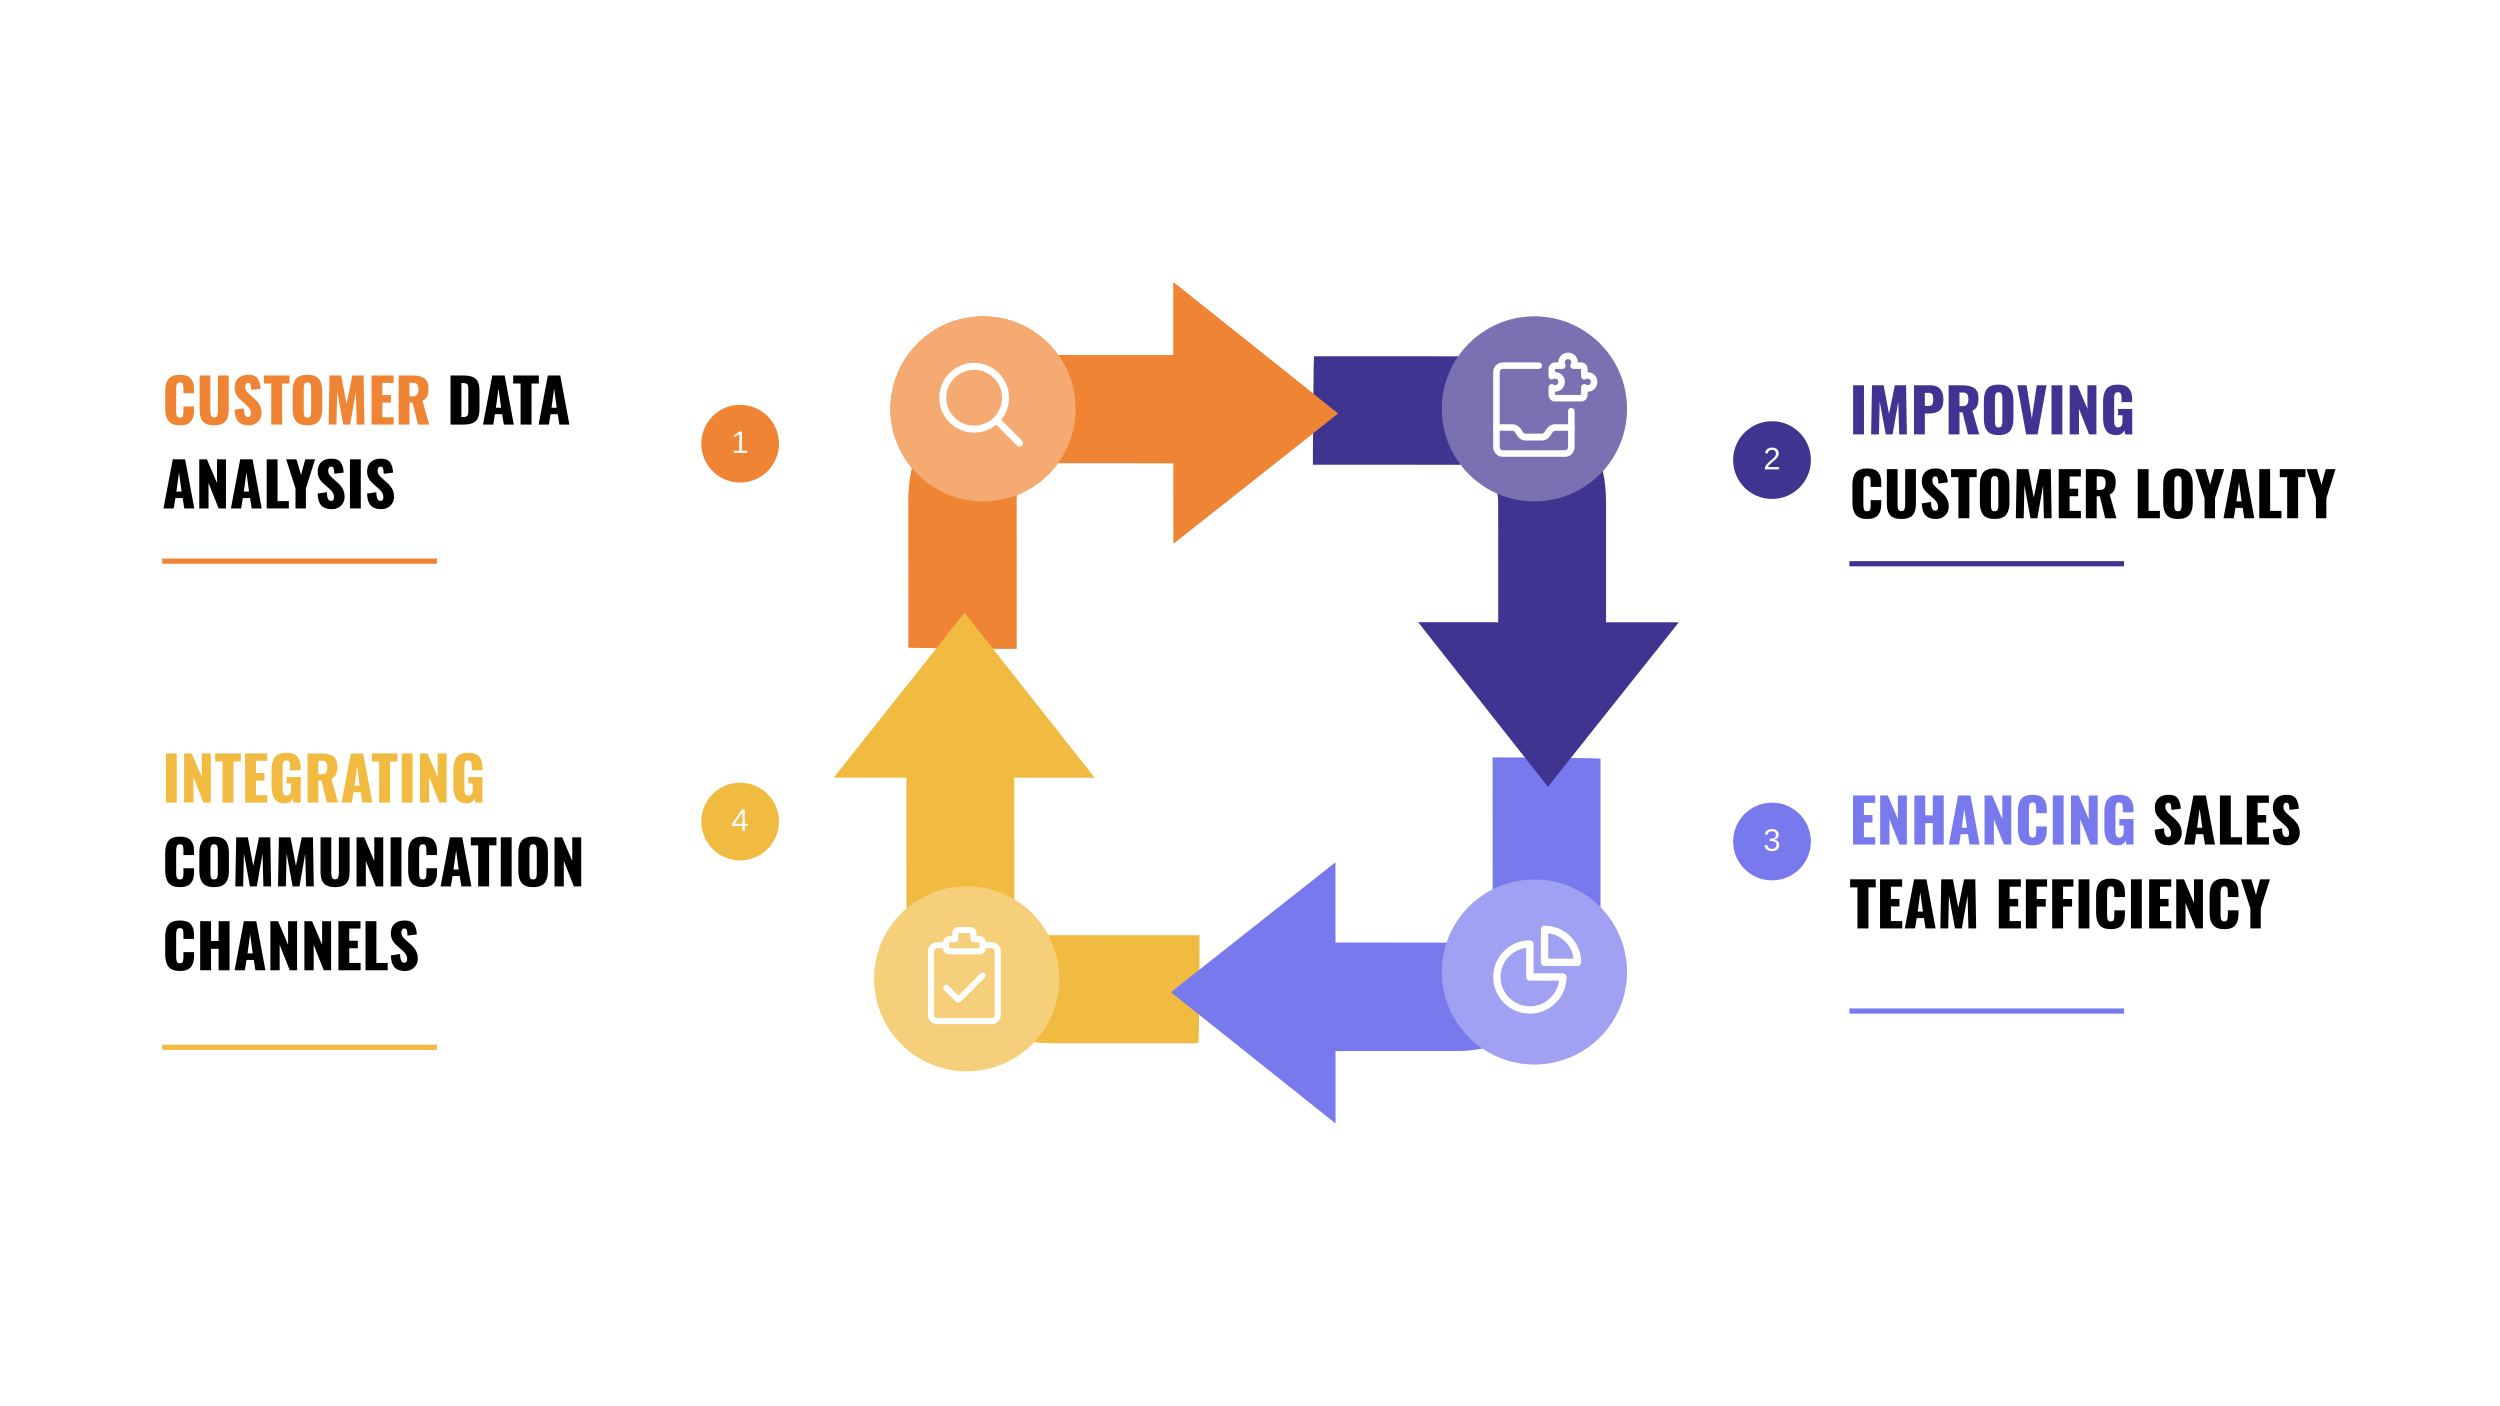 <svg xmlns="http://www.w3.org/2000/svg" xmlns:xlink="http://www.w3.org/1999/xlink" width="1920" zoomAndPan="magnify" viewBox="0 0 1440 810" height="1080" preserveAspectRatio="xMidYMid meet"><defs><clipPath id="eb39314421"><path d="M 512 162.617 L 771 162.617 L 771 374 L 512 374 Z M 512 162.617 "></path></clipPath><clipPath id="6ecb50aaa4"><path d="M 480.195 352 L 691 352 L 691 618 L 480.195 618 Z M 480.195 352 "></path></clipPath><clipPath id="ab8d933ffb"><path d="M 674 436 L 938 436 L 938 647.117 L 674 647.117 Z M 674 436 "></path></clipPath><clipPath id="a516b58b12"><path d="M 756 182 L 966.945 182 L 966.945 454 L 756 454 Z M 756 182 "></path></clipPath><clipPath id="500aedc92a"><path d="M 512 162.617 L 771 162.617 L 771 374 L 512 374 Z M 512 162.617 "></path></clipPath><clipPath id="1a1bae4b81"><path d="M 891 203.117 L 920.09 203.117 L 920.09 232 L 891 232 Z M 891 203.117 "></path></clipPath><clipPath id="189d4ba748"><path d="M 860.09 244 L 907 244 L 907 254 L 860.09 254 Z M 860.09 244 "></path></clipPath><clipPath id="c2202f7b5a"><path d="M 860.09 208 L 907 208 L 907 263.117 L 860.09 263.117 Z M 860.09 208 "></path></clipPath><clipPath id="e6e0680119"><path d="M 403.918 233.172 L 448.695 233.172 L 448.695 277.953 L 403.918 277.953 Z M 403.918 233.172 "></path></clipPath><clipPath id="364e480323"><path d="M 426.305 233.172 C 413.941 233.172 403.918 243.199 403.918 255.562 C 403.918 267.93 413.941 277.953 426.305 277.953 C 438.672 277.953 448.695 267.93 448.695 255.562 C 448.695 243.199 438.672 233.172 426.305 233.172 Z M 426.305 233.172 "></path></clipPath><clipPath id="ab81151d81"><path d="M 998.289 242.621 L 1043.07 242.621 L 1043.07 287.402 L 998.289 287.402 Z M 998.289 242.621 "></path></clipPath><clipPath id="e35d131ef7"><path d="M 1020.68 242.621 C 1008.316 242.621 998.289 252.645 998.289 265.012 C 998.289 277.379 1008.316 287.402 1020.68 287.402 C 1033.047 287.402 1043.07 277.379 1043.07 265.012 C 1043.07 252.645 1033.047 242.621 1020.68 242.621 Z M 1020.68 242.621 "></path></clipPath><clipPath id="78ff2e6e06"><path d="M 998.289 462.316 L 1043.07 462.316 L 1043.07 507.098 L 998.289 507.098 Z M 998.289 462.316 "></path></clipPath><clipPath id="deb35fd92a"><path d="M 1020.68 462.316 C 1008.316 462.316 998.289 472.34 998.289 484.707 C 998.289 497.074 1008.316 507.098 1020.68 507.098 C 1033.047 507.098 1043.07 497.074 1043.07 484.707 C 1043.07 472.34 1033.047 462.316 1020.68 462.316 Z M 1020.68 462.316 "></path></clipPath><clipPath id="c18429d190"><path d="M 403.918 450.82 L 448.695 450.82 L 448.695 495.602 L 403.918 495.602 Z M 403.918 450.82 "></path></clipPath><clipPath id="0b73cdafc7"><path d="M 426.305 450.82 C 413.941 450.82 403.918 460.844 403.918 473.211 C 403.918 485.574 413.941 495.602 426.305 495.602 C 438.672 495.602 448.695 485.574 448.695 473.211 C 448.695 460.844 438.672 450.82 426.305 450.82 Z M 426.305 450.82 "></path></clipPath><clipPath id="095c899daa"><path d="M 541.016 209 L 589.766 209 L 589.766 257.66 L 541.016 257.66 Z M 541.016 209 "></path></clipPath><clipPath id="62617b9cc7"><path d="M 860.09 541 L 903 541 L 903 584 L 860.09 584 Z M 860.09 541 "></path></clipPath><clipPath id="d20cf7332a"><path d="M 887 533.184 L 911 533.184 L 911 557 L 887 557 Z M 887 533.184 "></path></clipPath><clipPath id="949b03e6a7"><path d="M 534 533.973 L 577 533.973 L 577 590 L 534 590 Z M 534 533.973 "></path></clipPath></defs><g id="875172fb2b"><rect x="0" width="1440" y="0" height="810" style="fill:#ffffff;fill-opacity:1;stroke:none;"></rect><rect x="0" width="1440" y="0" height="810" style="fill:#ffffff;fill-opacity:1;stroke:none;"></rect><g clip-rule="nonzero" clip-path="url(#eb39314421)"><path style=" stroke:none;fill-rule:nonzero;fill:#ef8534;fill-opacity:1;" d="M 756.488 226.809 L 675.93 162.621 L 675.949 204.559 C 631.004 204.543 615.18 204.535 609.613 204.535 L 609.602 204.535 C 599.93 191.047 584.121 182.246 566.242 182.246 C 536.797 182.246 512.926 206.098 512.926 235.52 C 512.926 248.504 517.582 260.402 525.309 269.645 C 523.988 275.527 523.301 281.645 523.301 287.922 L 523.328 372.93 L 529.18 373.156 C 532.293 373.219 535.711 373.258 539.434 373.297 C 544.383 367.062 549.746 360.301 555.562 352.977 L 571.809 373.547 C 574.273 373.57 576.805 373.598 579.398 373.625 L 585.484 373.633 L 585.445 287.953 C 585.445 287.004 585.508 286.074 585.633 285.156 C 585.633 285.152 585.637 285.145 585.637 285.141 C 595.227 281.395 603.461 274.965 609.418 266.762 L 609.422 266.762 L 675.969 266.793 L 675.992 313.016 L 756.332 249.578 L 770.766 238.188 C 765.75 234.188 760.988 230.402 756.488 226.805 Z M 756.488 226.809 "></path></g><g clip-rule="nonzero" clip-path="url(#6ecb50aaa4)"><path style=" stroke:none;fill-rule:evenodd;fill:#f1ba40;fill-opacity:1;" d="M 605.395 538.648 C 604.867 538.648 604.344 538.625 603.824 538.586 C 599.27 530.109 592.48 523.004 584.238 518.074 C 584.223 517.863 584.223 517.645 584.223 517.434 L 584.191 447.961 L 630.566 447.977 L 571.812 373.551 L 555.566 352.977 C 549.746 360.305 544.387 367.062 539.438 373.301 L 480.195 447.91 L 522.066 447.934 L 522.09 517.41 C 522.09 519.352 522.16 521.277 522.293 523.191 C 510.801 532.957 503.516 547.516 503.516 563.77 C 503.516 593.195 527.383 617.043 556.832 617.043 C 572.125 617.043 585.898 610.617 595.613 600.316 C 598.828 600.707 602.102 600.902 605.414 600.902 L 690.277 600.934 L 690.504 595.066 C 690.559 591.855 690.621 588.312 690.672 584.449 C 690.773 576.984 690.855 568.32 690.898 558.512 C 690.918 554.148 690.926 549.566 690.926 544.762 L 690.926 538.676 L 605.391 538.645 Z M 605.395 538.648 "></path></g><g clip-rule="nonzero" clip-path="url(#ab8d933ffb)"><path style=" stroke:none;fill-rule:nonzero;fill:#7779ec;fill-opacity:1;" d="M 921.902 522.602 C 921.902 522.398 921.918 522.195 921.918 521.992 L 921.887 436.961 L 916.031 436.73 C 903.871 436.5 886.977 436.27 865.809 436.262 L 859.727 436.258 L 859.758 512.312 C 847.34 518.594 837.723 529.578 833.25 542.93 L 769.242 542.906 L 769.223 496.668 L 674.441 571.512 L 769.281 647.109 L 769.266 605.383 L 838.625 605.41 C 843.855 605.414 848.965 604.906 853.926 603.98 C 862.449 609.754 872.734 613.125 883.805 613.125 C 913.254 613.125 937.125 589.277 937.125 559.855 C 937.125 545.352 931.312 532.207 921.902 522.602 Z M 921.902 522.602 "></path></g><g clip-rule="nonzero" clip-path="url(#a516b58b12)"><path style=" stroke:none;fill-rule:nonzero;fill:#403491;fill-opacity:1;" d="M 966.977 358.445 L 925.105 358.43 L 925.074 288.727 C 925.074 282.777 924.434 276.973 923.246 271.367 C 931.867 261.902 937.125 249.324 937.125 235.52 C 937.125 206.098 913.254 182.246 883.805 182.246 C 865.621 182.246 849.57 191.348 839.949 205.234 L 756.887 205.199 L 756.664 211.062 C 756.445 223.246 756.453 240.164 756.234 261.59 L 756.238 267.684 L 841.332 267.715 C 846.812 274.918 854.082 280.68 862.48 284.348 C 862.785 285.754 862.949 287.211 862.949 288.703 L 862.977 358.406 L 816.828 358.387 L 891.602 453.156 C 891.602 453.156 966.98 358.449 966.98 358.449 Z M 966.977 358.445 "></path></g><g clip-rule="nonzero" clip-path="url(#500aedc92a)"><path style=" stroke:none;fill-rule:nonzero;fill:#ef8534;fill-opacity:1;" d="M 756.488 226.809 L 675.93 162.621 L 675.949 204.559 C 631.004 204.543 615.18 204.535 609.613 204.535 L 609.602 204.535 C 599.93 191.047 584.121 182.246 566.242 182.246 C 536.797 182.246 512.926 206.098 512.926 235.52 C 512.926 248.504 517.582 260.402 525.309 269.645 C 523.988 275.527 523.301 281.645 523.301 287.922 L 523.328 372.93 L 529.18 373.156 C 532.293 373.219 535.711 373.258 539.434 373.297 C 544.383 367.062 549.746 360.301 555.562 352.977 L 571.809 373.547 C 574.273 373.57 576.805 373.598 579.398 373.625 L 585.484 373.633 L 585.445 287.953 C 585.445 287.004 585.508 286.074 585.633 285.156 C 585.633 285.152 585.637 285.145 585.637 285.141 C 595.227 281.395 603.461 274.965 609.418 266.762 L 609.422 266.762 L 675.969 266.793 L 675.992 313.016 L 756.332 249.578 L 770.766 238.188 C 765.75 234.188 760.988 230.402 756.488 226.805 Z M 756.488 226.809 "></path></g><path style=" stroke:none;fill-rule:nonzero;fill:#ffffff;fill-opacity:0.302;" d="M 566.242 288.793 C 595.691 288.793 619.562 264.941 619.562 235.52 C 619.562 206.098 595.691 182.246 566.242 182.246 C 536.797 182.246 512.926 206.098 512.926 235.52 C 512.926 264.941 536.797 288.793 566.242 288.793 Z M 566.242 288.793 "></path><path style=" stroke:none;fill-rule:evenodd;fill:#ffffff;fill-opacity:0.302;" d="M 610.152 563.773 C 610.152 577.922 604.633 590.785 595.617 600.32 C 585.902 610.621 572.125 617.047 556.836 617.047 C 527.383 617.047 503.516 593.199 503.516 563.773 C 503.516 547.52 510.801 532.961 522.297 523.191 C 531.594 515.277 543.656 510.5 556.836 510.5 C 566.855 510.5 576.234 513.266 584.238 518.074 C 592.48 523.004 599.27 530.109 603.824 538.586 C 607.863 546.082 610.152 554.66 610.152 563.773 Z M 610.152 563.773 "></path><path style=" stroke:none;fill-rule:nonzero;fill:#ffffff;fill-opacity:0.302;" d="M 883.805 613.125 C 913.25 613.125 937.121 589.277 937.121 559.855 C 937.121 530.434 913.25 506.582 883.805 506.582 C 854.355 506.582 830.484 530.434 830.484 559.855 C 830.484 589.277 854.355 613.125 883.805 613.125 Z M 883.805 613.125 "></path><path style=" stroke:none;fill-rule:nonzero;fill:#ffffff;fill-opacity:0.302;" d="M 883.805 288.793 C 913.25 288.793 937.121 264.941 937.121 235.52 C 937.121 206.098 913.25 182.246 883.805 182.246 C 854.355 182.246 830.484 206.098 830.484 235.52 C 830.484 264.941 854.355 288.793 883.805 288.793 Z M 883.805 288.793 "></path><g clip-rule="nonzero" clip-path="url(#1a1bae4b81)"><path style=" stroke:none;fill-rule:nonzero;fill:#ffffff;fill-opacity:1;" d="M 910.715 231.242 L 895.715 231.242 C 893.652 231.242 891.965 229.555 891.965 227.492 L 891.965 223.18 C 891.965 222.43 892.34 221.867 892.902 221.492 C 893.465 221.117 894.215 221.117 894.777 221.492 C 895.152 221.867 895.34 221.867 895.715 221.867 C 896.84 221.867 897.59 221.117 897.59 219.992 C 897.59 218.867 896.84 218.117 895.715 218.117 C 895.34 218.117 895.152 218.117 894.777 218.305 C 894.215 218.68 893.465 218.68 892.902 218.305 C 892.34 218.117 891.965 217.367 891.965 216.805 L 891.965 212.492 C 891.965 210.43 893.652 208.742 895.715 208.742 L 897.59 208.742 C 897.59 205.555 900.027 203.117 903.215 203.117 C 906.402 203.117 908.84 205.555 908.84 208.742 L 910.715 208.742 C 912.777 208.742 914.465 210.43 914.465 212.492 L 914.465 214.367 C 917.652 214.367 920.09 216.805 920.09 219.992 C 920.09 223.18 917.652 225.617 914.465 225.617 L 914.465 227.492 C 914.465 229.555 912.777 231.242 910.715 231.242 Z M 895.715 225.617 L 895.715 227.492 L 910.715 227.492 L 910.715 223.18 C 910.715 222.43 911.09 221.867 911.652 221.492 C 912.215 221.117 912.965 221.117 913.527 221.492 C 913.902 221.867 914.09 221.867 914.465 221.867 C 915.59 221.867 916.34 221.117 916.34 219.992 C 916.34 218.867 915.59 218.117 914.465 218.117 C 914.09 218.117 913.902 218.117 913.527 218.305 C 912.965 218.68 912.215 218.68 911.652 218.305 C 911.09 218.117 910.715 217.367 910.715 216.805 L 910.715 212.492 L 906.402 212.492 C 905.652 212.492 905.09 212.117 904.715 211.555 C 904.34 210.992 904.34 210.242 904.715 209.68 C 905.09 209.305 905.09 209.117 905.09 208.742 C 905.09 207.617 904.34 206.867 903.215 206.867 C 902.09 206.867 901.34 207.617 901.34 208.742 C 901.34 209.117 901.34 209.305 901.527 209.68 C 901.902 210.242 901.902 210.992 901.527 211.555 C 901.34 212.117 900.59 212.492 900.027 212.492 L 895.715 212.492 L 895.715 214.367 C 898.902 214.367 901.34 216.805 901.34 219.992 C 901.34 223.18 898.902 225.617 895.715 225.617 Z M 895.715 225.617 "></path></g><g clip-rule="nonzero" clip-path="url(#189d4ba748)"><path style=" stroke:none;fill-rule:nonzero;fill:#ffffff;fill-opacity:1;" d="M 888.027 253.742 L 878.84 253.742 C 876.965 253.742 875.277 252.805 874.152 251.305 L 872.652 249.055 C 872.465 248.492 871.902 248.117 871.152 248.117 L 861.965 248.117 C 860.84 248.117 860.09 247.367 860.09 246.242 C 860.09 245.117 860.84 244.367 861.965 244.367 L 871.152 244.367 C 873.027 244.367 874.715 245.305 875.84 246.805 L 877.34 249.055 C 877.715 249.617 878.277 249.805 878.84 249.805 L 888.027 249.805 C 888.59 249.805 889.152 249.43 889.527 249.055 L 891.027 246.805 C 892.152 245.305 893.84 244.367 895.715 244.367 L 905.09 244.367 C 906.215 244.367 906.965 245.117 906.965 246.242 C 906.965 247.367 906.215 248.117 905.09 248.117 L 895.902 248.117 C 895.34 248.117 894.777 248.492 894.402 248.867 L 892.902 251.117 C 891.777 252.805 889.902 253.742 888.027 253.742 Z M 888.027 253.742 "></path></g><g clip-rule="nonzero" clip-path="url(#c2202f7b5a)"><path style=" stroke:none;fill-rule:nonzero;fill:#ffffff;fill-opacity:1;" d="M 901.34 263.117 L 865.715 263.117 C 862.527 263.117 860.09 260.68 860.09 257.492 L 860.09 214.367 C 860.09 211.18 862.527 208.742 865.715 208.742 L 886.34 208.742 C 887.465 208.742 888.215 209.492 888.215 210.617 C 888.215 211.742 887.465 212.492 886.34 212.492 L 865.715 212.492 C 864.59 212.492 863.84 213.242 863.84 214.367 L 863.84 257.492 C 863.84 258.617 864.59 259.367 865.715 259.367 L 901.34 259.367 C 902.465 259.367 903.215 258.617 903.215 257.492 L 903.215 236.867 C 903.215 235.742 903.965 234.992 905.09 234.992 C 906.215 234.992 906.965 235.742 906.965 236.867 L 906.965 257.492 C 906.965 260.68 904.527 263.117 901.34 263.117 Z M 901.34 263.117 "></path></g><g style="fill:#f8f8f8;fill-opacity:1;"><g transform="translate(1022.116, 487.908)"><path style="stroke:none" d="M 9.734 -3.609 C 9.734 -2.398 9.348 -1.461 8.578 -0.797 C 7.816 -0.141 6.723 0.188 5.297 0.188 C 3.973 0.188 2.914 -0.109 2.125 -0.703 C 1.344 -1.305 0.875 -2.191 0.719 -3.359 L 2.453 -3.516 C 2.672 -1.973 3.617 -1.203 5.297 -1.203 C 6.141 -1.203 6.801 -1.406 7.281 -1.812 C 7.758 -2.227 8 -2.848 8 -3.672 C 8 -4.379 7.723 -4.93 7.172 -5.328 C 6.629 -5.723 5.844 -5.922 4.812 -5.922 L 3.859 -5.922 L 3.859 -7.375 L 4.766 -7.375 C 5.68 -7.375 6.391 -7.57 6.891 -7.969 C 7.398 -8.375 7.656 -8.926 7.656 -9.625 C 7.656 -10.32 7.445 -10.875 7.031 -11.281 C 6.625 -11.688 6.016 -11.891 5.203 -11.891 C 4.461 -11.891 3.863 -11.703 3.406 -11.328 C 2.957 -10.953 2.695 -10.422 2.625 -9.734 L 0.953 -9.859 C 1.066 -10.93 1.504 -11.766 2.266 -12.359 C 3.035 -12.961 4.02 -13.266 5.219 -13.266 C 6.531 -13.266 7.551 -12.957 8.281 -12.344 C 9.008 -11.738 9.375 -10.895 9.375 -9.812 C 9.375 -8.969 9.141 -8.285 8.672 -7.766 C 8.203 -7.242 7.523 -6.891 6.641 -6.703 L 6.641 -6.672 C 7.609 -6.566 8.363 -6.238 8.906 -5.688 C 9.457 -5.133 9.734 -4.441 9.734 -3.609 Z M 9.734 -3.609 "></path></g></g><g clip-rule="nonzero" clip-path="url(#e6e0680119)"><g clip-rule="nonzero" clip-path="url(#364e480323)"><path style=" stroke:none;fill-rule:nonzero;fill:#ef8534;fill-opacity:1;" d="M 403.918 233.172 L 448.695 233.172 L 448.695 277.953 L 403.918 277.953 Z M 403.918 233.172 "></path></g></g><g style="fill:#f8f8f8;fill-opacity:1;"><g transform="translate(421.283, 260.923)"><path style="stroke:none" d="M 1.375 0 L 1.375 -1.344 L 4.531 -1.344 L 4.531 -10.875 L 1.734 -8.875 L 1.734 -10.375 L 4.656 -12.391 L 6.125 -12.391 L 6.125 -1.344 L 9.125 -1.344 L 9.125 0 Z M 1.375 0 "></path></g></g><g clip-rule="nonzero" clip-path="url(#ab81151d81)"><g clip-rule="nonzero" clip-path="url(#e35d131ef7)"><path style=" stroke:none;fill-rule:nonzero;fill:#403491;fill-opacity:1;" d="M 998.289 242.621 L 1043.07 242.621 L 1043.07 287.402 L 998.289 287.402 Z M 998.289 242.621 "></path></g></g><g style="fill:#f8f8f8;fill-opacity:1;"><g transform="translate(1015.658, 270.371)"><path style="stroke:none" d="M 0.906 0 L 0.906 -1.109 C 1.207 -1.797 1.57 -2.398 2 -2.922 C 2.426 -3.453 2.875 -3.93 3.344 -4.359 C 3.82 -4.785 4.297 -5.176 4.766 -5.531 C 5.234 -5.895 5.656 -6.258 6.031 -6.625 C 6.406 -6.988 6.707 -7.367 6.938 -7.766 C 7.164 -8.172 7.281 -8.625 7.281 -9.125 C 7.281 -9.801 7.082 -10.328 6.688 -10.703 C 6.289 -11.078 5.738 -11.266 5.031 -11.266 C 4.352 -11.266 3.797 -11.082 3.359 -10.719 C 2.922 -10.352 2.664 -9.836 2.594 -9.172 L 0.969 -9.328 C 1.094 -10.316 1.516 -11.102 2.234 -11.688 C 2.961 -12.27 3.895 -12.562 5.031 -12.562 C 6.281 -12.562 7.238 -12.266 7.906 -11.672 C 8.57 -11.086 8.906 -10.254 8.906 -9.172 C 8.906 -8.691 8.797 -8.211 8.578 -7.734 C 8.359 -7.266 8.031 -6.789 7.594 -6.312 C 7.164 -5.844 6.336 -5.109 5.109 -4.109 C 4.441 -3.555 3.906 -3.055 3.5 -2.609 C 3.102 -2.172 2.816 -1.75 2.641 -1.344 L 9.109 -1.344 L 9.109 0 Z M 0.906 0 "></path></g></g><g clip-rule="nonzero" clip-path="url(#78ff2e6e06)"><g clip-rule="nonzero" clip-path="url(#deb35fd92a)"><path style=" stroke:none;fill-rule:nonzero;fill:#7779ec;fill-opacity:1;" d="M 998.289 462.316 L 1043.07 462.316 L 1043.07 507.098 L 998.289 507.098 Z M 998.289 462.316 "></path></g></g><g style="fill:#f8f8f8;fill-opacity:1;"><g transform="translate(1015.658, 490.067)"><path style="stroke:none" d="M 9.219 -3.422 C 9.219 -2.273 8.852 -1.391 8.125 -0.766 C 7.406 -0.141 6.367 0.172 5.016 0.172 C 3.766 0.172 2.766 -0.109 2.016 -0.672 C 1.266 -1.234 0.82 -2.07 0.688 -3.188 L 2.328 -3.328 C 2.535 -1.867 3.43 -1.141 5.016 -1.141 C 5.816 -1.141 6.441 -1.332 6.891 -1.719 C 7.348 -2.113 7.578 -2.695 7.578 -3.469 C 7.578 -4.145 7.316 -4.672 6.797 -5.047 C 6.273 -5.422 5.523 -5.609 4.547 -5.609 L 3.656 -5.609 L 3.656 -6.984 L 4.516 -6.984 C 5.379 -6.984 6.051 -7.172 6.531 -7.547 C 7.008 -7.93 7.25 -8.457 7.25 -9.125 C 7.25 -9.781 7.051 -10.301 6.656 -10.688 C 6.27 -11.07 5.695 -11.266 4.938 -11.266 C 4.238 -11.266 3.672 -11.086 3.234 -10.734 C 2.805 -10.379 2.555 -9.875 2.484 -9.219 L 0.891 -9.344 C 1.016 -10.352 1.438 -11.141 2.156 -11.703 C 2.883 -12.273 3.816 -12.562 4.953 -12.562 C 6.191 -12.562 7.156 -12.273 7.844 -11.703 C 8.531 -11.129 8.875 -10.328 8.875 -9.297 C 8.875 -8.504 8.648 -7.859 8.203 -7.359 C 7.766 -6.867 7.125 -6.535 6.281 -6.359 L 6.281 -6.312 C 7.207 -6.219 7.926 -5.91 8.438 -5.391 C 8.957 -4.867 9.219 -4.211 9.219 -3.422 Z M 9.219 -3.422 "></path></g></g><g clip-rule="nonzero" clip-path="url(#c18429d190)"><g clip-rule="nonzero" clip-path="url(#0b73cdafc7)"><path style=" stroke:none;fill-rule:nonzero;fill:#f1ba40;fill-opacity:1;" d="M 403.918 450.82 L 448.695 450.82 L 448.695 495.602 L 403.918 495.602 Z M 403.918 450.82 "></path></g></g><g style="fill:#f8f8f8;fill-opacity:1;"><g transform="translate(421.283, 478.57)"><path style="stroke:none" d="M 7.75 -2.797 L 7.75 0 L 6.25 0 L 6.25 -2.797 L 0.406 -2.797 L 0.406 -4.031 L 6.078 -12.391 L 7.75 -12.391 L 7.75 -4.047 L 9.484 -4.047 L 9.484 -2.797 Z M 6.25 -10.594 C 6.238 -10.562 6.156 -10.406 6 -10.125 C 5.852 -9.852 5.738 -9.66 5.656 -9.547 L 2.484 -4.875 L 2.016 -4.234 L 1.875 -4.047 L 6.25 -4.047 Z M 6.25 -10.594 "></path></g></g><g clip-rule="nonzero" clip-path="url(#095c899daa)"><path style=" stroke:none;fill-rule:nonzero;fill:#ffffff;fill-opacity:1;" d="M 588.648 253.801 L 576.656 241.809 C 579.492 238.344 581.199 233.918 581.199 229.102 C 581.199 218.023 572.188 209.012 561.105 209.012 C 550.027 209.012 541.016 218.023 541.016 229.102 C 541.016 240.184 550.027 249.195 561.105 249.195 C 565.922 249.195 570.348 247.488 573.812 244.652 L 585.805 256.645 C 586.199 257.035 586.711 257.23 587.227 257.23 C 587.742 257.23 588.254 257.035 588.648 256.645 C 589.434 255.859 589.434 254.59 588.648 253.801 Z M 545.035 229.102 C 545.035 220.242 552.246 213.031 561.105 213.031 C 569.969 213.031 577.18 220.242 577.18 229.102 C 577.18 237.965 569.969 245.176 561.105 245.176 C 552.246 245.176 545.035 237.965 545.035 229.102 Z M 545.035 229.102 "></path></g><g clip-rule="nonzero" clip-path="url(#62617b9cc7)"><path style=" stroke:none;fill-rule:nonzero;fill:#ffffff;fill-opacity:1;" d="M 881.203 583.855 C 892.844 583.855 902.316 574.387 902.316 562.742 C 902.316 561.578 901.371 560.633 900.207 560.633 L 883.316 560.633 L 883.316 543.742 C 883.316 542.574 882.367 541.629 881.203 541.629 C 869.562 541.629 860.09 551.102 860.09 562.742 C 860.09 574.387 869.562 583.855 881.203 583.855 Z M 879.094 545.984 L 879.094 562.742 C 879.094 563.91 880.039 564.855 881.203 564.855 L 897.965 564.855 C 896.922 573.176 889.801 579.633 881.203 579.633 C 871.891 579.633 864.312 572.055 864.312 562.742 C 864.312 554.145 870.77 547.027 879.094 545.984 Z M 879.094 545.984 "></path></g><g clip-rule="nonzero" clip-path="url(#d20cf7332a)"><path style=" stroke:none;fill-rule:nonzero;fill:#ffffff;fill-opacity:1;" d="M 889.648 533.184 C 888.484 533.184 887.539 534.129 887.539 535.297 L 887.539 554.297 C 887.539 555.465 888.484 556.41 889.648 556.41 L 908.652 556.41 C 909.816 556.41 910.762 555.465 910.762 554.297 C 910.762 542.656 901.289 533.184 889.648 533.184 Z M 891.762 552.188 L 891.762 537.539 C 899.387 538.496 905.453 544.559 906.41 552.188 Z M 891.762 552.188 "></path></g><g clip-rule="nonzero" clip-path="url(#949b03e6a7)"><path style=" stroke:none;fill-rule:nonzero;fill:#ffffff;fill-opacity:1;" d="M 571.203 542.711 L 567.707 542.711 C 567.707 540.789 566.137 539.215 564.215 539.215 L 562.469 539.215 L 562.469 537.469 C 562.469 535.547 560.895 533.973 558.973 533.973 L 551.984 533.973 C 550.062 533.973 548.488 535.547 548.488 537.469 L 548.488 539.215 L 546.742 539.215 C 544.82 539.215 543.25 540.789 543.25 542.711 L 539.754 542.711 C 536.785 542.711 534.512 544.98 534.512 547.949 L 534.512 584.641 C 534.512 587.613 536.785 589.883 539.754 589.883 L 571.203 589.883 C 574.172 589.883 576.445 587.613 576.445 584.641 L 576.445 547.949 C 576.445 544.98 574.172 542.711 571.203 542.711 Z M 546.742 542.711 L 550.238 542.711 C 551.285 542.711 551.984 542.012 551.984 540.961 L 551.984 537.469 L 558.973 537.469 L 558.973 540.961 C 558.973 542.012 559.672 542.711 560.719 542.711 L 564.215 542.711 L 564.215 546.203 L 546.742 546.203 Z M 572.949 584.641 C 572.949 585.691 572.25 586.391 571.203 586.391 L 539.754 586.391 C 538.707 586.391 538.008 585.691 538.008 584.641 L 538.008 547.949 C 538.008 546.902 538.707 546.203 539.754 546.203 L 543.25 546.203 C 543.25 548.125 544.82 549.699 546.742 549.699 L 564.215 549.699 C 566.137 549.699 567.707 548.125 567.707 546.203 L 571.203 546.203 C 572.25 546.203 572.949 546.902 572.949 547.949 Z M 572.949 584.641 "></path></g><path style=" stroke:none;fill-rule:nonzero;fill:#ffffff;fill-opacity:1;" d="M 564.738 560.707 L 551.984 573.461 L 546.219 567.695 C 545.52 566.996 544.473 566.996 543.773 567.695 C 543.074 568.395 543.074 569.441 543.773 570.141 L 550.762 577.129 C 551.109 577.477 551.633 577.652 551.984 577.652 C 552.332 577.652 552.859 577.477 553.207 577.129 L 567.184 563.152 C 567.883 562.453 567.883 561.402 567.184 560.707 C 566.484 560.008 565.438 560.008 564.738 560.707 Z M 564.738 560.707 "></path><path style="fill:none;stroke-width:4;stroke-linecap:butt;stroke-linejoin:miter;stroke:#ef8434;stroke-opacity:1;stroke-miterlimit:4;" d="M 0.001 2.002 L 210.949 2.002 " transform="matrix(0.75,0,0,0.75,93.437,321.717)"></path><path style="fill:none;stroke-width:4;stroke-linecap:butt;stroke-linejoin:miter;stroke:#f1ba40;stroke-opacity:1;stroke-miterlimit:4;" d="M 0.001 2.001 L 210.949 2.001 " transform="matrix(0.75,0,0,0.75,93.437,601.738)"></path><path style="fill:none;stroke-width:4;stroke-linecap:butt;stroke-linejoin:miter;stroke:#403391;stroke-opacity:1;stroke-miterlimit:4;" d="M -0.001 2.002 L 210.947 2.002 " transform="matrix(0.75,0,0,0.75,1065.27,323.217)"></path><path style="fill:none;stroke-width:4;stroke-linecap:butt;stroke-linejoin:miter;stroke:#7779ed;stroke-opacity:1;stroke-miterlimit:4;" d="M -0.001 1.999 L 210.947 1.999 " transform="matrix(0.75,0,0,0.75,1065.27,580.86)"></path><g style="fill:#ef8434;fill-opacity:1;"><g transform="translate(93.437, 244.56)"><path style="stroke:none" d="M 10.203 0.422 C 7.129 0.422 4.945 -0.383 3.656 -2 C 2.363 -3.625 1.719 -5.961 1.719 -9.016 L 1.719 -19.203 C 1.719 -22.328 2.352 -24.688 3.625 -26.281 C 4.906 -27.875 7.098 -28.672 10.203 -28.672 C 13.148 -28.672 15.238 -27.957 16.469 -26.531 C 17.707 -25.113 18.328 -23.102 18.328 -20.5 L 18.328 -18.047 L 12.219 -18.047 L 12.219 -20.891 C 12.219 -21.984 12.102 -22.816 11.875 -23.391 C 11.645 -23.973 11.086 -24.266 10.203 -24.266 C 9.316 -24.266 8.734 -23.957 8.453 -23.344 C 8.172 -22.727 8.031 -21.875 8.031 -20.781 L 8.031 -7.469 C 8.031 -6.352 8.176 -5.5 8.469 -4.906 C 8.758 -4.312 9.336 -4.016 10.203 -4.016 C 11.055 -4.016 11.602 -4.312 11.844 -4.906 C 12.094 -5.5 12.219 -6.352 12.219 -7.469 L 12.219 -10.438 L 18.328 -10.438 L 18.328 -8 C 18.328 -5.344 17.707 -3.273 16.469 -1.797 C 15.238 -0.316 13.148 0.422 10.203 0.422 Z M 10.203 0.422 "></path></g></g><g style="fill:#ef8434;fill-opacity:1;"><g transform="translate(113.1, 244.56)"><path style="stroke:none" d="M 10.266 0.422 C 8.148 0.422 6.473 0.078 5.234 -0.609 C 4.004 -1.297 3.141 -2.305 2.641 -3.641 C 2.141 -4.984 1.891 -6.691 1.891 -8.766 L 1.891 -28.281 L 8.062 -28.281 L 8.062 -7.828 C 8.062 -6.68 8.207 -5.77 8.5 -5.094 C 8.789 -4.414 9.379 -4.078 10.266 -4.078 C 11.148 -4.078 11.734 -4.414 12.016 -5.094 C 12.297 -5.77 12.438 -6.68 12.438 -7.828 L 12.438 -28.281 L 18.641 -28.281 L 18.641 -8.766 C 18.641 -6.691 18.383 -4.984 17.875 -3.641 C 17.363 -2.305 16.492 -1.297 15.266 -0.609 C 14.047 0.078 12.379 0.422 10.266 0.422 Z M 10.266 0.422 "></path></g></g><g style="fill:#ef8434;fill-opacity:1;"><g transform="translate(133.637, 244.56)"><path style="stroke:none" d="M 9.609 0.422 C 6.898 0.422 4.891 -0.289 3.578 -1.719 C 2.266 -3.156 1.562 -5.438 1.469 -8.562 L 6.812 -9.359 C 6.832 -7.566 7.047 -6.281 7.453 -5.5 C 7.859 -4.719 8.473 -4.328 9.297 -4.328 C 10.336 -4.328 10.859 -5.016 10.859 -6.391 C 10.859 -7.484 10.609 -8.426 10.109 -9.219 C 9.609 -10.008 8.82 -10.859 7.75 -11.766 L 5.312 -13.906 C 4.102 -14.926 3.164 -16.008 2.5 -17.156 C 1.832 -18.312 1.5 -19.68 1.5 -21.266 C 1.5 -23.641 2.203 -25.469 3.609 -26.75 C 5.023 -28.031 6.961 -28.672 9.422 -28.672 C 12.098 -28.672 13.922 -27.891 14.891 -26.328 C 15.859 -24.766 16.379 -22.867 16.453 -20.641 L 11.062 -19.969 C 11.02 -21.438 10.891 -22.488 10.672 -23.125 C 10.453 -23.77 9.969 -24.094 9.219 -24.094 C 8.688 -24.094 8.273 -23.863 7.984 -23.406 C 7.691 -22.957 7.547 -22.453 7.547 -21.891 C 7.547 -20.941 7.758 -20.141 8.188 -19.484 C 8.613 -18.836 9.305 -18.094 10.266 -17.25 L 12.609 -15.188 C 14.004 -14 15.082 -12.738 15.844 -11.406 C 16.613 -10.082 17 -8.516 17 -6.703 C 17 -5.379 16.691 -4.176 16.078 -3.094 C 15.461 -2.008 14.594 -1.148 13.469 -0.516 C 12.352 0.109 11.066 0.422 9.609 0.422 Z M 9.609 0.422 "></path></g></g><g style="fill:#ef8434;fill-opacity:1;"><g transform="translate(151.589, 244.56)"><path style="stroke:none" d="M 4.641 -23.641 L 0.391 -23.641 L 0.391 -28.281 L 15.156 -28.281 L 15.156 -23.641 L 10.938 -23.641 L 10.938 0 L 4.641 0 Z M 4.641 -23.641 "></path></g></g><g style="fill:#ef8434;fill-opacity:1;"><g transform="translate(166.851, 244.56)"><path style="stroke:none" d="M 10.203 0.422 C 7.148 0.422 4.973 -0.363 3.672 -1.938 C 2.367 -3.508 1.719 -5.832 1.719 -8.906 L 1.719 -19.422 C 1.719 -22.492 2.367 -24.801 3.672 -26.344 C 4.973 -27.895 7.148 -28.672 10.203 -28.672 C 13.273 -28.672 15.469 -27.891 16.781 -26.328 C 18.094 -24.766 18.75 -22.461 18.75 -19.422 L 18.75 -8.906 C 18.75 -5.832 18.094 -3.508 16.781 -1.938 C 15.469 -0.363 13.273 0.422 10.203 0.422 Z M 10.203 -4.016 C 11.086 -4.016 11.664 -4.312 11.938 -4.906 C 12.219 -5.5 12.359 -6.305 12.359 -7.328 L 12.359 -20.953 C 12.359 -22.004 12.219 -22.816 11.938 -23.391 C 11.664 -23.973 11.086 -24.266 10.203 -24.266 C 9.359 -24.266 8.797 -23.969 8.516 -23.375 C 8.242 -22.781 8.109 -21.973 8.109 -20.953 L 8.109 -7.328 C 8.109 -6.305 8.234 -5.5 8.484 -4.906 C 8.742 -4.312 9.316 -4.016 10.203 -4.016 Z M 10.203 -4.016 "></path></g></g><g style="fill:#ef8434;fill-opacity:1;"><g transform="translate(187.318, 244.56)"><path style="stroke:none" d="M 2.484 -28.281 L 9.188 -28.281 L 12.297 -11.844 L 15.641 -28.281 L 22.109 -28.281 L 22.594 0 L 18.156 0 L 17.641 -18.828 L 14.359 0 L 10.406 0 L 6.922 -18.969 L 6.5 0 L 1.984 0 Z M 2.484 -28.281 "></path></g></g><g style="fill:#ef8434;fill-opacity:1;"><g transform="translate(211.906, 244.56)"><path style="stroke:none" d="M 2.094 -28.281 L 14.812 -28.281 L 14.812 -24.031 L 8.344 -24.031 L 8.344 -17 L 13.266 -17 L 13.266 -12.672 L 8.344 -12.672 L 8.344 -4.219 L 14.875 -4.219 L 14.875 0 L 2.094 0 Z M 2.094 -28.281 "></path></g></g><g style="fill:#ef8434;fill-opacity:1;"><g transform="translate(227.518, 244.56)"><path style="stroke:none" d="M 2.094 -28.281 L 9.891 -28.281 C 12.984 -28.281 15.32 -27.734 16.906 -26.641 C 18.488 -25.547 19.281 -23.602 19.281 -20.812 C 19.281 -18.926 19.035 -17.422 18.547 -16.297 C 18.055 -15.18 17.145 -14.312 15.812 -13.688 L 19.703 0 L 13.234 0 L 10.125 -12.672 L 8.344 -12.672 L 8.344 0 L 2.094 0 Z M 10.094 -16.281 C 11.352 -16.281 12.234 -16.609 12.734 -17.266 C 13.234 -17.93 13.484 -18.926 13.484 -20.25 C 13.484 -21.531 13.25 -22.488 12.781 -23.125 C 12.312 -23.77 11.508 -24.094 10.375 -24.094 L 8.344 -24.094 L 8.344 -16.281 Z M 10.094 -16.281 "></path></g></g><g style="fill:#000000;fill-opacity:1;"><g transform="translate(248.483, 244.56)"><path style="stroke:none" d=""></path></g></g><g style="fill:#000000;fill-opacity:1;"><g transform="translate(257.424, 244.56)"><path style="stroke:none" d="M 2.094 -28.281 L 9.25 -28.281 C 11.695 -28.281 13.609 -27.977 14.984 -27.375 C 16.359 -26.77 17.328 -25.82 17.891 -24.531 C 18.461 -23.238 18.75 -21.508 18.75 -19.344 L 18.75 -9.078 C 18.75 -6.891 18.461 -5.145 17.891 -3.844 C 17.328 -2.539 16.363 -1.57 15 -0.938 C 13.633 -0.312 11.742 0 9.328 0 L 2.094 0 Z M 9.328 -4.328 C 10.234 -4.328 10.898 -4.461 11.328 -4.734 C 11.766 -5.004 12.039 -5.391 12.156 -5.891 C 12.27 -6.391 12.328 -7.129 12.328 -8.109 L 12.328 -20.422 C 12.328 -21.336 12.258 -22.031 12.125 -22.5 C 12 -22.977 11.723 -23.332 11.297 -23.562 C 10.867 -23.801 10.203 -23.922 9.297 -23.922 L 8.344 -23.922 L 8.344 -4.328 Z M 9.328 -4.328 "></path></g></g><g style="fill:#000000;fill-opacity:1;"><g transform="translate(277.472, 244.56)"><path style="stroke:none" d="M 6.078 -28.281 L 13.203 -28.281 L 18.469 0 L 12.719 0 L 11.766 -5.969 L 7.609 -5.969 L 6.641 0 L 0.734 0 Z M 11.172 -9.703 L 9.672 -20.75 L 8.172 -9.703 Z M 11.172 -9.703 "></path></g></g><g style="fill:#000000;fill-opacity:1;"><g transform="translate(295.214, 244.56)"><path style="stroke:none" d="M 4.641 -23.641 L 0.391 -23.641 L 0.391 -28.281 L 15.156 -28.281 L 15.156 -23.641 L 10.938 -23.641 L 10.938 0 L 4.641 0 Z M 4.641 -23.641 "></path></g></g><g style="fill:#000000;fill-opacity:1;"><g transform="translate(309.499, 244.56)"><path style="stroke:none" d="M 6.078 -28.281 L 13.203 -28.281 L 18.469 0 L 12.719 0 L 11.766 -5.969 L 7.609 -5.969 L 6.641 0 L 0.734 0 Z M 11.172 -9.703 L 9.672 -20.75 L 8.172 -9.703 Z M 11.172 -9.703 "></path></g></g><g style="fill:#000000;fill-opacity:1;"><g transform="translate(93.437, 292.863)"><path style="stroke:none" d="M 6.078 -28.281 L 13.203 -28.281 L 18.469 0 L 12.719 0 L 11.766 -5.969 L 7.609 -5.969 L 6.641 0 L 0.734 0 Z M 11.172 -9.703 L 9.672 -20.75 L 8.172 -9.703 Z M 11.172 -9.703 "></path></g></g><g style="fill:#000000;fill-opacity:1;"><g transform="translate(112.681, 292.863)"><path style="stroke:none" d="M 2.094 -28.281 L 6.5 -28.281 L 12.297 -14.672 L 12.297 -28.281 L 17.469 -28.281 L 17.469 0 L 13.234 0 L 7.438 -14.672 L 7.438 0 L 2.094 0 Z M 2.094 -28.281 "></path></g></g><g style="fill:#000000;fill-opacity:1;"><g transform="translate(132.274, 292.863)"><path style="stroke:none" d="M 6.078 -28.281 L 13.203 -28.281 L 18.469 0 L 12.719 0 L 11.766 -5.969 L 7.609 -5.969 L 6.641 0 L 0.734 0 Z M 11.172 -9.703 L 9.672 -20.75 L 8.172 -9.703 Z M 11.172 -9.703 "></path></g></g><g style="fill:#000000;fill-opacity:1;"><g transform="translate(151.519, 292.863)"><path style="stroke:none" d="M 2.094 -28.281 L 8.344 -28.281 L 8.344 -4.219 L 14.844 -4.219 L 14.844 0 L 2.094 0 Z M 2.094 -28.281 "></path></g></g><g style="fill:#000000;fill-opacity:1;"><g transform="translate(164.546, 292.863)"><path style="stroke:none" d="M 5.656 -11.562 L 0.281 -28.281 L 6.188 -28.281 L 8.875 -19.344 L 11.281 -28.281 L 16.938 -28.281 L 11.656 -11.562 L 11.656 0 L 5.656 0 Z M 5.656 -11.562 "></path></g></g><g style="fill:#000000;fill-opacity:1;"><g transform="translate(181.485, 292.863)"><path style="stroke:none" d="M 9.609 0.422 C 6.898 0.422 4.891 -0.289 3.578 -1.719 C 2.266 -3.156 1.562 -5.438 1.469 -8.562 L 6.812 -9.359 C 6.832 -7.566 7.047 -6.281 7.453 -5.5 C 7.859 -4.719 8.473 -4.328 9.297 -4.328 C 10.336 -4.328 10.859 -5.016 10.859 -6.391 C 10.859 -7.484 10.609 -8.426 10.109 -9.219 C 9.609 -10.008 8.82 -10.859 7.75 -11.766 L 5.312 -13.906 C 4.102 -14.926 3.164 -16.008 2.5 -17.156 C 1.832 -18.312 1.5 -19.68 1.5 -21.266 C 1.5 -23.641 2.203 -25.469 3.609 -26.75 C 5.023 -28.031 6.961 -28.672 9.422 -28.672 C 12.098 -28.672 13.922 -27.891 14.891 -26.328 C 15.859 -24.766 16.379 -22.867 16.453 -20.641 L 11.062 -19.969 C 11.02 -21.438 10.891 -22.488 10.672 -23.125 C 10.453 -23.77 9.969 -24.094 9.219 -24.094 C 8.688 -24.094 8.273 -23.863 7.984 -23.406 C 7.691 -22.957 7.547 -22.453 7.547 -21.891 C 7.547 -20.941 7.758 -20.141 8.188 -19.484 C 8.613 -18.836 9.305 -18.094 10.266 -17.25 L 12.609 -15.188 C 14.004 -14 15.082 -12.738 15.844 -11.406 C 16.613 -10.082 17 -8.516 17 -6.703 C 17 -5.379 16.691 -4.176 16.078 -3.094 C 15.461 -2.008 14.594 -1.148 13.469 -0.516 C 12.352 0.109 11.066 0.422 9.609 0.422 Z M 9.609 0.422 "></path></g></g><g style="fill:#000000;fill-opacity:1;"><g transform="translate(199.437, 292.863)"><path style="stroke:none" d="M 2.125 -28.281 L 8.375 -28.281 L 8.375 0 L 2.125 0 Z M 2.125 -28.281 "></path></g></g><g style="fill:#000000;fill-opacity:1;"><g transform="translate(209.95, 292.863)"><path style="stroke:none" d="M 9.609 0.422 C 6.898 0.422 4.891 -0.289 3.578 -1.719 C 2.266 -3.156 1.562 -5.438 1.469 -8.562 L 6.812 -9.359 C 6.832 -7.566 7.047 -6.281 7.453 -5.5 C 7.859 -4.719 8.473 -4.328 9.297 -4.328 C 10.336 -4.328 10.859 -5.016 10.859 -6.391 C 10.859 -7.484 10.609 -8.426 10.109 -9.219 C 9.609 -10.008 8.82 -10.859 7.75 -11.766 L 5.312 -13.906 C 4.102 -14.926 3.164 -16.008 2.5 -17.156 C 1.832 -18.312 1.5 -19.68 1.5 -21.266 C 1.5 -23.641 2.203 -25.469 3.609 -26.75 C 5.023 -28.031 6.961 -28.672 9.422 -28.672 C 12.098 -28.672 13.922 -27.891 14.891 -26.328 C 15.859 -24.766 16.379 -22.867 16.453 -20.641 L 11.062 -19.969 C 11.02 -21.438 10.891 -22.488 10.672 -23.125 C 10.453 -23.77 9.969 -24.094 9.219 -24.094 C 8.688 -24.094 8.273 -23.863 7.984 -23.406 C 7.691 -22.957 7.547 -22.453 7.547 -21.891 C 7.547 -20.941 7.758 -20.141 8.188 -19.484 C 8.613 -18.836 9.305 -18.094 10.266 -17.25 L 12.609 -15.188 C 14.004 -14 15.082 -12.738 15.844 -11.406 C 16.613 -10.082 17 -8.516 17 -6.703 C 17 -5.379 16.691 -4.176 16.078 -3.094 C 15.461 -2.008 14.594 -1.148 13.469 -0.516 C 12.352 0.109 11.066 0.422 9.609 0.422 Z M 9.609 0.422 "></path></g></g><g style="fill:#403391;fill-opacity:1;"><g transform="translate(1065.27, 250.199)"><path style="stroke:none" d="M 2.125 -28.281 L 8.375 -28.281 L 8.375 0 L 2.125 0 Z M 2.125 -28.281 "></path></g></g><g style="fill:#403391;fill-opacity:1;"><g transform="translate(1075.783, 250.199)"><path style="stroke:none" d="M 2.484 -28.281 L 9.188 -28.281 L 12.297 -11.844 L 15.641 -28.281 L 22.109 -28.281 L 22.594 0 L 18.156 0 L 17.641 -18.828 L 14.359 0 L 10.406 0 L 6.922 -18.969 L 6.5 0 L 1.984 0 Z M 2.484 -28.281 "></path></g></g><g style="fill:#403391;fill-opacity:1;"><g transform="translate(1100.371, 250.199)"><path style="stroke:none" d="M 2.094 -28.281 L 11.594 -28.281 C 14.082 -28.281 15.941 -27.578 17.172 -26.172 C 18.41 -24.766 19.031 -22.734 19.031 -20.078 C 19.031 -17.055 18.312 -14.957 16.875 -13.781 C 15.445 -12.602 13.441 -12.016 10.859 -12.016 L 8.344 -12.016 L 8.344 0 L 2.094 0 Z M 10.438 -16.375 C 11.531 -16.375 12.258 -16.664 12.625 -17.25 C 12.988 -17.832 13.172 -18.812 13.172 -20.188 C 13.172 -21.445 12.992 -22.379 12.641 -22.984 C 12.297 -23.586 11.551 -23.891 10.406 -23.891 L 8.344 -23.891 L 8.344 -16.375 Z M 10.438 -16.375 "></path></g></g><g style="fill:#403391;fill-opacity:1;"><g transform="translate(1120.314, 250.199)"><path style="stroke:none" d="M 2.094 -28.281 L 9.891 -28.281 C 12.984 -28.281 15.32 -27.734 16.906 -26.641 C 18.488 -25.547 19.281 -23.602 19.281 -20.812 C 19.281 -18.926 19.035 -17.422 18.547 -16.297 C 18.055 -15.18 17.145 -14.312 15.812 -13.688 L 19.703 0 L 13.234 0 L 10.125 -12.672 L 8.344 -12.672 L 8.344 0 L 2.094 0 Z M 10.094 -16.281 C 11.352 -16.281 12.234 -16.609 12.734 -17.266 C 13.234 -17.93 13.484 -18.926 13.484 -20.25 C 13.484 -21.531 13.25 -22.488 12.781 -23.125 C 12.312 -23.77 11.508 -24.094 10.375 -24.094 L 8.344 -24.094 L 8.344 -16.281 Z M 10.094 -16.281 "></path></g></g><g style="fill:#403391;fill-opacity:1;"><g transform="translate(1140.99, 250.199)"><path style="stroke:none" d="M 10.203 0.422 C 7.148 0.422 4.973 -0.363 3.672 -1.938 C 2.367 -3.508 1.719 -5.832 1.719 -8.906 L 1.719 -19.422 C 1.719 -22.492 2.367 -24.801 3.672 -26.344 C 4.973 -27.895 7.148 -28.672 10.203 -28.672 C 13.273 -28.672 15.469 -27.891 16.781 -26.328 C 18.094 -24.766 18.75 -22.461 18.75 -19.422 L 18.75 -8.906 C 18.75 -5.832 18.094 -3.508 16.781 -1.938 C 15.469 -0.363 13.273 0.422 10.203 0.422 Z M 10.203 -4.016 C 11.086 -4.016 11.664 -4.312 11.938 -4.906 C 12.219 -5.5 12.359 -6.305 12.359 -7.328 L 12.359 -20.953 C 12.359 -22.004 12.219 -22.816 11.938 -23.391 C 11.664 -23.973 11.086 -24.266 10.203 -24.266 C 9.359 -24.266 8.797 -23.969 8.516 -23.375 C 8.242 -22.781 8.109 -21.973 8.109 -20.953 L 8.109 -7.328 C 8.109 -6.305 8.234 -5.5 8.484 -4.906 C 8.742 -4.312 9.316 -4.016 10.203 -4.016 Z M 10.203 -4.016 "></path></g></g><g style="fill:#403391;fill-opacity:1;"><g transform="translate(1161.177, 250.199)"><path style="stroke:none" d="M 0.766 -28.281 L 6.109 -28.281 L 9.156 -9.078 L 11.984 -28.281 L 17.641 -28.281 L 12.469 0 L 5.859 0 Z M 0.766 -28.281 "></path></g></g><g style="fill:#403391;fill-opacity:1;"><g transform="translate(1179.549, 250.199)"><path style="stroke:none" d="M 2.125 -28.281 L 8.375 -28.281 L 8.375 0 L 2.125 0 Z M 2.125 -28.281 "></path></g></g><g style="fill:#403391;fill-opacity:1;"><g transform="translate(1190.061, 250.199)"><path style="stroke:none" d="M 2.094 -28.281 L 6.5 -28.281 L 12.297 -14.672 L 12.297 -28.281 L 17.469 -28.281 L 17.469 0 L 13.234 0 L 7.438 -14.672 L 7.438 0 L 2.094 0 Z M 2.094 -28.281 "></path></g></g><g style="fill:#403391;fill-opacity:1;"><g transform="translate(1209.655, 250.199)"><path style="stroke:none" d="M 9.469 0.422 C 6.664 0.422 4.672 -0.426 3.484 -2.125 C 2.305 -3.82 1.719 -6.234 1.719 -9.359 L 1.719 -18.859 C 1.719 -22.047 2.363 -24.477 3.656 -26.156 C 4.945 -27.832 7.129 -28.672 10.203 -28.672 C 13.148 -28.672 15.266 -27.945 16.547 -26.5 C 17.828 -25.062 18.469 -23.023 18.469 -20.391 L 18.469 -18.578 L 12.359 -18.578 L 12.359 -20.891 C 12.359 -22.004 12.227 -22.844 11.969 -23.406 C 11.719 -23.977 11.148 -24.266 10.266 -24.266 C 9.359 -24.266 8.77 -23.953 8.5 -23.328 C 8.238 -22.703 8.109 -21.828 8.109 -20.703 L 8.109 -7.609 C 8.109 -6.492 8.273 -5.613 8.609 -4.969 C 8.941 -4.332 9.551 -4.016 10.438 -4.016 C 12.07 -4.016 12.891 -5.238 12.891 -7.688 L 12.891 -11 L 10.344 -11 L 10.344 -14.672 L 18.516 -14.672 L 18.516 0 L 14.391 0 L 14.031 -2.344 C 13.156 -0.5 11.633 0.422 9.469 0.422 Z M 9.469 0.422 "></path></g></g><g style="fill:#000000;fill-opacity:1;"><g transform="translate(1065.27, 298.502)"><path style="stroke:none" d="M 10.203 0.422 C 7.129 0.422 4.945 -0.383 3.656 -2 C 2.363 -3.625 1.719 -5.961 1.719 -9.016 L 1.719 -19.203 C 1.719 -22.328 2.352 -24.688 3.625 -26.281 C 4.906 -27.875 7.098 -28.672 10.203 -28.672 C 13.148 -28.672 15.238 -27.957 16.469 -26.531 C 17.707 -25.113 18.328 -23.102 18.328 -20.5 L 18.328 -18.047 L 12.219 -18.047 L 12.219 -20.891 C 12.219 -21.984 12.102 -22.816 11.875 -23.391 C 11.645 -23.973 11.086 -24.266 10.203 -24.266 C 9.316 -24.266 8.734 -23.957 8.453 -23.344 C 8.172 -22.727 8.031 -21.875 8.031 -20.781 L 8.031 -7.469 C 8.031 -6.352 8.176 -5.5 8.469 -4.906 C 8.758 -4.312 9.336 -4.016 10.203 -4.016 C 11.055 -4.016 11.602 -4.312 11.844 -4.906 C 12.094 -5.5 12.219 -6.352 12.219 -7.469 L 12.219 -10.438 L 18.328 -10.438 L 18.328 -8 C 18.328 -5.344 17.707 -3.273 16.469 -1.797 C 15.238 -0.316 13.148 0.422 10.203 0.422 Z M 10.203 0.422 "></path></g></g><g style="fill:#000000;fill-opacity:1;"><g transform="translate(1084.934, 298.502)"><path style="stroke:none" d="M 10.266 0.422 C 8.148 0.422 6.473 0.078 5.234 -0.609 C 4.004 -1.297 3.141 -2.305 2.641 -3.641 C 2.141 -4.984 1.891 -6.691 1.891 -8.766 L 1.891 -28.281 L 8.062 -28.281 L 8.062 -7.828 C 8.062 -6.68 8.207 -5.77 8.5 -5.094 C 8.789 -4.414 9.379 -4.078 10.266 -4.078 C 11.148 -4.078 11.734 -4.414 12.016 -5.094 C 12.297 -5.77 12.438 -6.68 12.438 -7.828 L 12.438 -28.281 L 18.641 -28.281 L 18.641 -8.766 C 18.641 -6.691 18.383 -4.984 17.875 -3.641 C 17.363 -2.305 16.492 -1.297 15.266 -0.609 C 14.047 0.078 12.379 0.422 10.266 0.422 Z M 10.266 0.422 "></path></g></g><g style="fill:#000000;fill-opacity:1;"><g transform="translate(1105.47, 298.502)"><path style="stroke:none" d="M 9.609 0.422 C 6.898 0.422 4.891 -0.289 3.578 -1.719 C 2.266 -3.156 1.562 -5.438 1.469 -8.562 L 6.812 -9.359 C 6.832 -7.566 7.047 -6.281 7.453 -5.5 C 7.859 -4.719 8.473 -4.328 9.297 -4.328 C 10.336 -4.328 10.859 -5.016 10.859 -6.391 C 10.859 -7.484 10.609 -8.426 10.109 -9.219 C 9.609 -10.008 8.82 -10.859 7.75 -11.766 L 5.312 -13.906 C 4.102 -14.926 3.164 -16.008 2.5 -17.156 C 1.832 -18.312 1.5 -19.68 1.5 -21.266 C 1.5 -23.641 2.203 -25.469 3.609 -26.75 C 5.023 -28.031 6.961 -28.672 9.422 -28.672 C 12.098 -28.672 13.922 -27.891 14.891 -26.328 C 15.859 -24.766 16.379 -22.867 16.453 -20.641 L 11.062 -19.969 C 11.02 -21.438 10.891 -22.488 10.672 -23.125 C 10.453 -23.77 9.969 -24.094 9.219 -24.094 C 8.688 -24.094 8.273 -23.863 7.984 -23.406 C 7.691 -22.957 7.547 -22.453 7.547 -21.891 C 7.547 -20.941 7.758 -20.141 8.188 -19.484 C 8.613 -18.836 9.305 -18.094 10.266 -17.25 L 12.609 -15.188 C 14.004 -14 15.082 -12.738 15.844 -11.406 C 16.613 -10.082 17 -8.516 17 -6.703 C 17 -5.379 16.691 -4.176 16.078 -3.094 C 15.461 -2.008 14.594 -1.148 13.469 -0.516 C 12.352 0.109 11.066 0.422 9.609 0.422 Z M 9.609 0.422 "></path></g></g><g style="fill:#000000;fill-opacity:1;"><g transform="translate(1123.422, 298.502)"><path style="stroke:none" d="M 4.641 -23.641 L 0.391 -23.641 L 0.391 -28.281 L 15.156 -28.281 L 15.156 -23.641 L 10.938 -23.641 L 10.938 0 L 4.641 0 Z M 4.641 -23.641 "></path></g></g><g style="fill:#000000;fill-opacity:1;"><g transform="translate(1138.685, 298.502)"><path style="stroke:none" d="M 10.203 0.422 C 7.148 0.422 4.973 -0.363 3.672 -1.938 C 2.367 -3.508 1.719 -5.832 1.719 -8.906 L 1.719 -19.422 C 1.719 -22.492 2.367 -24.801 3.672 -26.344 C 4.973 -27.895 7.148 -28.672 10.203 -28.672 C 13.273 -28.672 15.469 -27.891 16.781 -26.328 C 18.094 -24.766 18.75 -22.461 18.75 -19.422 L 18.75 -8.906 C 18.75 -5.832 18.094 -3.508 16.781 -1.938 C 15.469 -0.363 13.273 0.422 10.203 0.422 Z M 10.203 -4.016 C 11.086 -4.016 11.664 -4.312 11.938 -4.906 C 12.219 -5.5 12.359 -6.305 12.359 -7.328 L 12.359 -20.953 C 12.359 -22.004 12.219 -22.816 11.938 -23.391 C 11.664 -23.973 11.086 -24.266 10.203 -24.266 C 9.359 -24.266 8.797 -23.969 8.516 -23.375 C 8.242 -22.781 8.109 -21.973 8.109 -20.953 L 8.109 -7.328 C 8.109 -6.305 8.234 -5.5 8.484 -4.906 C 8.742 -4.312 9.316 -4.016 10.203 -4.016 Z M 10.203 -4.016 "></path></g></g><g style="fill:#000000;fill-opacity:1;"><g transform="translate(1159.152, 298.502)"><path style="stroke:none" d="M 2.484 -28.281 L 9.188 -28.281 L 12.297 -11.844 L 15.641 -28.281 L 22.109 -28.281 L 22.594 0 L 18.156 0 L 17.641 -18.828 L 14.359 0 L 10.406 0 L 6.922 -18.969 L 6.5 0 L 1.984 0 Z M 2.484 -28.281 "></path></g></g><g style="fill:#000000;fill-opacity:1;"><g transform="translate(1183.74, 298.502)"><path style="stroke:none" d="M 2.094 -28.281 L 14.812 -28.281 L 14.812 -24.031 L 8.344 -24.031 L 8.344 -17 L 13.266 -17 L 13.266 -12.672 L 8.344 -12.672 L 8.344 -4.219 L 14.875 -4.219 L 14.875 0 L 2.094 0 Z M 2.094 -28.281 "></path></g></g><g style="fill:#000000;fill-opacity:1;"><g transform="translate(1199.352, 298.502)"><path style="stroke:none" d="M 2.094 -28.281 L 9.891 -28.281 C 12.984 -28.281 15.32 -27.734 16.906 -26.641 C 18.488 -25.547 19.281 -23.602 19.281 -20.812 C 19.281 -18.926 19.035 -17.422 18.547 -16.297 C 18.055 -15.18 17.145 -14.312 15.812 -13.688 L 19.703 0 L 13.234 0 L 10.125 -12.672 L 8.344 -12.672 L 8.344 0 L 2.094 0 Z M 10.094 -16.281 C 11.352 -16.281 12.234 -16.609 12.734 -17.266 C 13.234 -17.93 13.484 -18.926 13.484 -20.25 C 13.484 -21.531 13.25 -22.488 12.781 -23.125 C 12.312 -23.77 11.508 -24.094 10.375 -24.094 L 8.344 -24.094 L 8.344 -16.281 Z M 10.094 -16.281 "></path></g></g><g style="fill:#000000;fill-opacity:1;"><g transform="translate(1220.307, 298.502)"><path style="stroke:none" d=""></path></g></g><g style="fill:#000000;fill-opacity:1;"><g transform="translate(1229.256, 298.502)"><path style="stroke:none" d="M 2.094 -28.281 L 8.344 -28.281 L 8.344 -4.219 L 14.844 -4.219 L 14.844 0 L 2.094 0 Z M 2.094 -28.281 "></path></g></g><g style="fill:#000000;fill-opacity:1;"><g transform="translate(1244.274, 298.502)"><path style="stroke:none" d="M 10.203 0.422 C 7.148 0.422 4.973 -0.363 3.672 -1.938 C 2.367 -3.508 1.719 -5.832 1.719 -8.906 L 1.719 -19.422 C 1.719 -22.492 2.367 -24.801 3.672 -26.344 C 4.973 -27.895 7.148 -28.672 10.203 -28.672 C 13.273 -28.672 15.469 -27.891 16.781 -26.328 C 18.094 -24.766 18.75 -22.461 18.75 -19.422 L 18.75 -8.906 C 18.75 -5.832 18.094 -3.508 16.781 -1.938 C 15.469 -0.363 13.273 0.422 10.203 0.422 Z M 10.203 -4.016 C 11.086 -4.016 11.664 -4.312 11.938 -4.906 C 12.219 -5.5 12.359 -6.305 12.359 -7.328 L 12.359 -20.953 C 12.359 -22.004 12.219 -22.816 11.938 -23.391 C 11.664 -23.973 11.086 -24.266 10.203 -24.266 C 9.359 -24.266 8.797 -23.969 8.516 -23.375 C 8.242 -22.781 8.109 -21.973 8.109 -20.953 L 8.109 -7.328 C 8.109 -6.305 8.234 -5.5 8.484 -4.906 C 8.742 -4.312 9.316 -4.016 10.203 -4.016 Z M 10.203 -4.016 "></path></g></g><g style="fill:#000000;fill-opacity:1;"><g transform="translate(1264.182, 298.502)"><path style="stroke:none" d="M 5.656 -11.562 L 0.281 -28.281 L 6.188 -28.281 L 8.875 -19.344 L 11.281 -28.281 L 16.938 -28.281 L 11.656 -11.562 L 11.656 0 L 5.656 0 Z M 5.656 -11.562 "></path></g></g><g style="fill:#000000;fill-opacity:1;"><g transform="translate(1280.006, 298.502)"><path style="stroke:none" d="M 6.078 -28.281 L 13.203 -28.281 L 18.469 0 L 12.719 0 L 11.766 -5.969 L 7.609 -5.969 L 6.641 0 L 0.734 0 Z M 11.172 -9.703 L 9.672 -20.75 L 8.172 -9.703 Z M 11.172 -9.703 "></path></g></g><g style="fill:#000000;fill-opacity:1;"><g transform="translate(1299.25, 298.502)"><path style="stroke:none" d="M 2.094 -28.281 L 8.344 -28.281 L 8.344 -4.219 L 14.844 -4.219 L 14.844 0 L 2.094 0 Z M 2.094 -28.281 "></path></g></g><g style="fill:#000000;fill-opacity:1;"><g transform="translate(1312.772, 298.502)"><path style="stroke:none" d="M 4.641 -23.641 L 0.391 -23.641 L 0.391 -28.281 L 15.156 -28.281 L 15.156 -23.641 L 10.938 -23.641 L 10.938 0 L 4.641 0 Z M 4.641 -23.641 "></path></g></g><g style="fill:#000000;fill-opacity:1;"><g transform="translate(1328.322, 298.502)"><path style="stroke:none" d="M 5.656 -11.562 L 0.281 -28.281 L 6.188 -28.281 L 8.875 -19.344 L 11.281 -28.281 L 16.938 -28.281 L 11.656 -11.562 L 11.656 0 L 5.656 0 Z M 5.656 -11.562 "></path></g></g><g style="fill:#7779ed;fill-opacity:1;"><g transform="translate(1065.27, 486.468)"><path style="stroke:none" d="M 2.094 -28.281 L 14.812 -28.281 L 14.812 -24.031 L 8.344 -24.031 L 8.344 -17 L 13.266 -17 L 13.266 -12.672 L 8.344 -12.672 L 8.344 -4.219 L 14.875 -4.219 L 14.875 0 L 2.094 0 Z M 2.094 -28.281 "></path></g></g><g style="fill:#7779ed;fill-opacity:1;"><g transform="translate(1080.882, 486.468)"><path style="stroke:none" d="M 2.094 -28.281 L 6.5 -28.281 L 12.297 -14.672 L 12.297 -28.281 L 17.469 -28.281 L 17.469 0 L 13.234 0 L 7.438 -14.672 L 7.438 0 L 2.094 0 Z M 2.094 -28.281 "></path></g></g><g style="fill:#7779ed;fill-opacity:1;"><g transform="translate(1100.476, 486.468)"><path style="stroke:none" d="M 2.203 -28.281 L 8.453 -28.281 L 8.453 -16.828 L 12.812 -16.828 L 12.812 -28.281 L 19.109 -28.281 L 19.109 0 L 12.812 0 L 12.812 -12.359 L 8.453 -12.359 L 8.453 0 L 2.203 0 Z M 2.203 -28.281 "></path></g></g><g style="fill:#7779ed;fill-opacity:1;"><g transform="translate(1121.781, 486.468)"><path style="stroke:none" d="M 6.078 -28.281 L 13.203 -28.281 L 18.469 0 L 12.719 0 L 11.766 -5.969 L 7.609 -5.969 L 6.641 0 L 0.734 0 Z M 11.172 -9.703 L 9.672 -20.75 L 8.172 -9.703 Z M 11.172 -9.703 "></path></g></g><g style="fill:#7779ed;fill-opacity:1;"><g transform="translate(1141.025, 486.468)"><path style="stroke:none" d="M 2.094 -28.281 L 6.5 -28.281 L 12.297 -14.672 L 12.297 -28.281 L 17.469 -28.281 L 17.469 0 L 13.234 0 L 7.438 -14.672 L 7.438 0 L 2.094 0 Z M 2.094 -28.281 "></path></g></g><g style="fill:#7779ed;fill-opacity:1;"><g transform="translate(1160.619, 486.468)"><path style="stroke:none" d="M 10.203 0.422 C 7.129 0.422 4.945 -0.383 3.656 -2 C 2.363 -3.625 1.719 -5.961 1.719 -9.016 L 1.719 -19.203 C 1.719 -22.328 2.352 -24.688 3.625 -26.281 C 4.906 -27.875 7.098 -28.672 10.203 -28.672 C 13.148 -28.672 15.238 -27.957 16.469 -26.531 C 17.707 -25.113 18.328 -23.102 18.328 -20.5 L 18.328 -18.047 L 12.219 -18.047 L 12.219 -20.891 C 12.219 -21.984 12.102 -22.816 11.875 -23.391 C 11.645 -23.973 11.086 -24.266 10.203 -24.266 C 9.316 -24.266 8.734 -23.957 8.453 -23.344 C 8.172 -22.727 8.031 -21.875 8.031 -20.781 L 8.031 -7.469 C 8.031 -6.352 8.176 -5.5 8.469 -4.906 C 8.758 -4.312 9.336 -4.016 10.203 -4.016 C 11.055 -4.016 11.602 -4.312 11.844 -4.906 C 12.094 -5.5 12.219 -6.352 12.219 -7.469 L 12.219 -10.438 L 18.328 -10.438 L 18.328 -8 C 18.328 -5.344 17.707 -3.273 16.469 -1.797 C 15.238 -0.316 13.148 0.422 10.203 0.422 Z M 10.203 0.422 "></path></g></g><g style="fill:#7779ed;fill-opacity:1;"><g transform="translate(1180.282, 486.468)"><path style="stroke:none" d="M 2.125 -28.281 L 8.375 -28.281 L 8.375 0 L 2.125 0 Z M 2.125 -28.281 "></path></g></g><g style="fill:#7779ed;fill-opacity:1;"><g transform="translate(1190.795, 486.468)"><path style="stroke:none" d="M 2.094 -28.281 L 6.5 -28.281 L 12.297 -14.672 L 12.297 -28.281 L 17.469 -28.281 L 17.469 0 L 13.234 0 L 7.438 -14.672 L 7.438 0 L 2.094 0 Z M 2.094 -28.281 "></path></g></g><g style="fill:#7779ed;fill-opacity:1;"><g transform="translate(1210.388, 486.468)"><path style="stroke:none" d="M 9.469 0.422 C 6.664 0.422 4.672 -0.426 3.484 -2.125 C 2.305 -3.82 1.719 -6.234 1.719 -9.359 L 1.719 -18.859 C 1.719 -22.047 2.363 -24.477 3.656 -26.156 C 4.945 -27.832 7.129 -28.672 10.203 -28.672 C 13.148 -28.672 15.266 -27.945 16.547 -26.5 C 17.828 -25.062 18.469 -23.023 18.469 -20.391 L 18.469 -18.578 L 12.359 -18.578 L 12.359 -20.891 C 12.359 -22.004 12.227 -22.844 11.969 -23.406 C 11.719 -23.977 11.148 -24.266 10.266 -24.266 C 9.359 -24.266 8.77 -23.953 8.5 -23.328 C 8.238 -22.703 8.109 -21.828 8.109 -20.703 L 8.109 -7.609 C 8.109 -6.492 8.273 -5.613 8.609 -4.969 C 8.941 -4.332 9.551 -4.016 10.438 -4.016 C 12.07 -4.016 12.891 -5.238 12.891 -7.688 L 12.891 -11 L 10.344 -11 L 10.344 -14.672 L 18.516 -14.672 L 18.516 0 L 14.391 0 L 14.031 -2.344 C 13.156 -0.5 11.633 0.422 9.469 0.422 Z M 9.469 0.422 "></path></g></g><g style="fill:#000000;fill-opacity:1;"><g transform="translate(1230.727, 486.468)"><path style="stroke:none" d=""></path></g></g><g style="fill:#000000;fill-opacity:1;"><g transform="translate(1239.668, 486.468)"><path style="stroke:none" d="M 9.609 0.422 C 6.898 0.422 4.891 -0.289 3.578 -1.719 C 2.266 -3.156 1.562 -5.438 1.469 -8.562 L 6.812 -9.359 C 6.832 -7.566 7.047 -6.281 7.453 -5.5 C 7.859 -4.719 8.473 -4.328 9.297 -4.328 C 10.336 -4.328 10.859 -5.016 10.859 -6.391 C 10.859 -7.484 10.609 -8.426 10.109 -9.219 C 9.609 -10.008 8.82 -10.859 7.75 -11.766 L 5.312 -13.906 C 4.102 -14.926 3.164 -16.008 2.5 -17.156 C 1.832 -18.312 1.5 -19.68 1.5 -21.266 C 1.5 -23.641 2.203 -25.469 3.609 -26.75 C 5.023 -28.031 6.961 -28.672 9.422 -28.672 C 12.098 -28.672 13.922 -27.891 14.891 -26.328 C 15.859 -24.766 16.379 -22.867 16.453 -20.641 L 11.062 -19.969 C 11.02 -21.438 10.891 -22.488 10.672 -23.125 C 10.453 -23.77 9.969 -24.094 9.219 -24.094 C 8.688 -24.094 8.273 -23.863 7.984 -23.406 C 7.691 -22.957 7.547 -22.453 7.547 -21.891 C 7.547 -20.941 7.758 -20.141 8.188 -19.484 C 8.613 -18.836 9.305 -18.094 10.266 -17.25 L 12.609 -15.188 C 14.004 -14 15.082 -12.738 15.844 -11.406 C 16.613 -10.082 17 -8.516 17 -6.703 C 17 -5.379 16.691 -4.176 16.078 -3.094 C 15.461 -2.008 14.594 -1.148 13.469 -0.516 C 12.352 0.109 11.066 0.422 9.609 0.422 Z M 9.609 0.422 "></path></g></g><g style="fill:#000000;fill-opacity:1;"><g transform="translate(1257.34, 486.468)"><path style="stroke:none" d="M 6.078 -28.281 L 13.203 -28.281 L 18.469 0 L 12.719 0 L 11.766 -5.969 L 7.609 -5.969 L 6.641 0 L 0.734 0 Z M 11.172 -9.703 L 9.672 -20.75 L 8.172 -9.703 Z M 11.172 -9.703 "></path></g></g><g style="fill:#000000;fill-opacity:1;"><g transform="translate(1276.585, 486.468)"><path style="stroke:none" d="M 2.094 -28.281 L 8.344 -28.281 L 8.344 -4.219 L 14.844 -4.219 L 14.844 0 L 2.094 0 Z M 2.094 -28.281 "></path></g></g><g style="fill:#000000;fill-opacity:1;"><g transform="translate(1292.057, 486.468)"><path style="stroke:none" d="M 2.094 -28.281 L 14.812 -28.281 L 14.812 -24.031 L 8.344 -24.031 L 8.344 -17 L 13.266 -17 L 13.266 -12.672 L 8.344 -12.672 L 8.344 -4.219 L 14.875 -4.219 L 14.875 0 L 2.094 0 Z M 2.094 -28.281 "></path></g></g><g style="fill:#000000;fill-opacity:1;"><g transform="translate(1307.669, 486.468)"><path style="stroke:none" d="M 9.609 0.422 C 6.898 0.422 4.891 -0.289 3.578 -1.719 C 2.266 -3.156 1.562 -5.438 1.469 -8.562 L 6.812 -9.359 C 6.832 -7.566 7.047 -6.281 7.453 -5.5 C 7.859 -4.719 8.473 -4.328 9.297 -4.328 C 10.336 -4.328 10.859 -5.016 10.859 -6.391 C 10.859 -7.484 10.609 -8.426 10.109 -9.219 C 9.609 -10.008 8.82 -10.859 7.75 -11.766 L 5.312 -13.906 C 4.102 -14.926 3.164 -16.008 2.5 -17.156 C 1.832 -18.312 1.5 -19.68 1.5 -21.266 C 1.5 -23.641 2.203 -25.469 3.609 -26.75 C 5.023 -28.031 6.961 -28.672 9.422 -28.672 C 12.098 -28.672 13.922 -27.891 14.891 -26.328 C 15.859 -24.766 16.379 -22.867 16.453 -20.641 L 11.062 -19.969 C 11.02 -21.438 10.891 -22.488 10.672 -23.125 C 10.453 -23.77 9.969 -24.094 9.219 -24.094 C 8.688 -24.094 8.273 -23.863 7.984 -23.406 C 7.691 -22.957 7.547 -22.453 7.547 -21.891 C 7.547 -20.941 7.758 -20.141 8.188 -19.484 C 8.613 -18.836 9.305 -18.094 10.266 -17.25 L 12.609 -15.188 C 14.004 -14 15.082 -12.738 15.844 -11.406 C 16.613 -10.082 17 -8.516 17 -6.703 C 17 -5.379 16.691 -4.176 16.078 -3.094 C 15.461 -2.008 14.594 -1.148 13.469 -0.516 C 12.352 0.109 11.066 0.422 9.609 0.422 Z M 9.609 0.422 "></path></g></g><g style="fill:#000000;fill-opacity:1;"><g transform="translate(1065.27, 534.771)"><path style="stroke:none" d="M 4.641 -23.641 L 0.391 -23.641 L 0.391 -28.281 L 15.156 -28.281 L 15.156 -23.641 L 10.938 -23.641 L 10.938 0 L 4.641 0 Z M 4.641 -23.641 "></path></g></g><g style="fill:#000000;fill-opacity:1;"><g transform="translate(1080.812, 534.771)"><path style="stroke:none" d="M 2.094 -28.281 L 14.812 -28.281 L 14.812 -24.031 L 8.344 -24.031 L 8.344 -17 L 13.266 -17 L 13.266 -12.672 L 8.344 -12.672 L 8.344 -4.219 L 14.875 -4.219 L 14.875 0 L 2.094 0 Z M 2.094 -28.281 "></path></g></g><g style="fill:#000000;fill-opacity:1;"><g transform="translate(1096.424, 534.771)"><path style="stroke:none" d="M 6.078 -28.281 L 13.203 -28.281 L 18.469 0 L 12.719 0 L 11.766 -5.969 L 7.609 -5.969 L 6.641 0 L 0.734 0 Z M 11.172 -9.703 L 9.672 -20.75 L 8.172 -9.703 Z M 11.172 -9.703 "></path></g></g><g style="fill:#000000;fill-opacity:1;"><g transform="translate(1115.669, 534.771)"><path style="stroke:none" d="M 2.484 -28.281 L 9.188 -28.281 L 12.297 -11.844 L 15.641 -28.281 L 22.109 -28.281 L 22.594 0 L 18.156 0 L 17.641 -18.828 L 14.359 0 L 10.406 0 L 6.922 -18.969 L 6.5 0 L 1.984 0 Z M 2.484 -28.281 "></path></g></g><g style="fill:#000000;fill-opacity:1;"><g transform="translate(1140.257, 534.771)"><path style="stroke:none" d=""></path></g></g><g style="fill:#000000;fill-opacity:1;"><g transform="translate(1149.198, 534.771)"><path style="stroke:none" d="M 2.094 -28.281 L 14.812 -28.281 L 14.812 -24.031 L 8.344 -24.031 L 8.344 -17 L 13.266 -17 L 13.266 -12.672 L 8.344 -12.672 L 8.344 -4.219 L 14.875 -4.219 L 14.875 0 L 2.094 0 Z M 2.094 -28.281 "></path></g></g><g style="fill:#000000;fill-opacity:1;"><g transform="translate(1164.81, 534.771)"><path style="stroke:none" d="M 2.094 -28.281 L 14.312 -28.281 L 14.312 -24.062 L 8.344 -24.062 L 8.344 -16.938 L 13.547 -16.938 L 13.547 -12.578 L 8.344 -12.578 L 8.344 0 L 2.094 0 Z M 2.094 -28.281 "></path></g></g><g style="fill:#000000;fill-opacity:1;"><g transform="translate(1179.968, 534.771)"><path style="stroke:none" d="M 2.094 -28.281 L 14.312 -28.281 L 14.312 -24.062 L 8.344 -24.062 L 8.344 -16.938 L 13.547 -16.938 L 13.547 -12.578 L 8.344 -12.578 L 8.344 0 L 2.094 0 Z M 2.094 -28.281 "></path></g></g><g style="fill:#000000;fill-opacity:1;"><g transform="translate(1195.126, 534.771)"><path style="stroke:none" d="M 2.125 -28.281 L 8.375 -28.281 L 8.375 0 L 2.125 0 Z M 2.125 -28.281 "></path></g></g><g style="fill:#000000;fill-opacity:1;"><g transform="translate(1205.638, 534.771)"><path style="stroke:none" d="M 10.203 0.422 C 7.129 0.422 4.945 -0.383 3.656 -2 C 2.363 -3.625 1.719 -5.961 1.719 -9.016 L 1.719 -19.203 C 1.719 -22.328 2.352 -24.688 3.625 -26.281 C 4.906 -27.875 7.098 -28.672 10.203 -28.672 C 13.148 -28.672 15.238 -27.957 16.469 -26.531 C 17.707 -25.113 18.328 -23.102 18.328 -20.5 L 18.328 -18.047 L 12.219 -18.047 L 12.219 -20.891 C 12.219 -21.984 12.102 -22.816 11.875 -23.391 C 11.645 -23.973 11.086 -24.266 10.203 -24.266 C 9.316 -24.266 8.734 -23.957 8.453 -23.344 C 8.172 -22.727 8.031 -21.875 8.031 -20.781 L 8.031 -7.469 C 8.031 -6.352 8.176 -5.5 8.469 -4.906 C 8.758 -4.312 9.336 -4.016 10.203 -4.016 C 11.055 -4.016 11.602 -4.312 11.844 -4.906 C 12.094 -5.5 12.219 -6.352 12.219 -7.469 L 12.219 -10.438 L 18.328 -10.438 L 18.328 -8 C 18.328 -5.344 17.707 -3.273 16.469 -1.797 C 15.238 -0.316 13.148 0.422 10.203 0.422 Z M 10.203 0.422 "></path></g></g><g style="fill:#000000;fill-opacity:1;"><g transform="translate(1225.302, 534.771)"><path style="stroke:none" d="M 2.125 -28.281 L 8.375 -28.281 L 8.375 0 L 2.125 0 Z M 2.125 -28.281 "></path></g></g><g style="fill:#000000;fill-opacity:1;"><g transform="translate(1235.815, 534.771)"><path style="stroke:none" d="M 2.094 -28.281 L 14.812 -28.281 L 14.812 -24.031 L 8.344 -24.031 L 8.344 -17 L 13.266 -17 L 13.266 -12.672 L 8.344 -12.672 L 8.344 -4.219 L 14.875 -4.219 L 14.875 0 L 2.094 0 Z M 2.094 -28.281 "></path></g></g><g style="fill:#000000;fill-opacity:1;"><g transform="translate(1251.427, 534.771)"><path style="stroke:none" d="M 2.094 -28.281 L 6.5 -28.281 L 12.297 -14.672 L 12.297 -28.281 L 17.469 -28.281 L 17.469 0 L 13.234 0 L 7.438 -14.672 L 7.438 0 L 2.094 0 Z M 2.094 -28.281 "></path></g></g><g style="fill:#000000;fill-opacity:1;"><g transform="translate(1271.02, 534.771)"><path style="stroke:none" d="M 10.203 0.422 C 7.129 0.422 4.945 -0.383 3.656 -2 C 2.363 -3.625 1.719 -5.961 1.719 -9.016 L 1.719 -19.203 C 1.719 -22.328 2.352 -24.688 3.625 -26.281 C 4.906 -27.875 7.098 -28.672 10.203 -28.672 C 13.148 -28.672 15.238 -27.957 16.469 -26.531 C 17.707 -25.113 18.328 -23.102 18.328 -20.5 L 18.328 -18.047 L 12.219 -18.047 L 12.219 -20.891 C 12.219 -21.984 12.102 -22.816 11.875 -23.391 C 11.645 -23.973 11.086 -24.266 10.203 -24.266 C 9.316 -24.266 8.734 -23.957 8.453 -23.344 C 8.172 -22.727 8.031 -21.875 8.031 -20.781 L 8.031 -7.469 C 8.031 -6.352 8.176 -5.5 8.469 -4.906 C 8.758 -4.312 9.336 -4.016 10.203 -4.016 C 11.055 -4.016 11.602 -4.312 11.844 -4.906 C 12.094 -5.5 12.219 -6.352 12.219 -7.469 L 12.219 -10.438 L 18.328 -10.438 L 18.328 -8 C 18.328 -5.344 17.707 -3.273 16.469 -1.797 C 15.238 -0.316 13.148 0.422 10.203 0.422 Z M 10.203 0.422 "></path></g></g><g style="fill:#000000;fill-opacity:1;"><g transform="translate(1290.544, 534.771)"><path style="stroke:none" d="M 5.656 -11.562 L 0.281 -28.281 L 6.188 -28.281 L 8.875 -19.344 L 11.281 -28.281 L 16.938 -28.281 L 11.656 -11.562 L 11.656 0 L 5.656 0 Z M 5.656 -11.562 "></path></g></g><g style="fill:#f1ba40;fill-opacity:1;"><g transform="translate(93.437, 462.267)"><path style="stroke:none" d="M 2.125 -28.281 L 8.375 -28.281 L 8.375 0 L 2.125 0 Z M 2.125 -28.281 "></path></g></g><g style="fill:#f1ba40;fill-opacity:1;"><g transform="translate(103.949, 462.267)"><path style="stroke:none" d="M 2.094 -28.281 L 6.5 -28.281 L 12.297 -14.672 L 12.297 -28.281 L 17.469 -28.281 L 17.469 0 L 13.234 0 L 7.438 -14.672 L 7.438 0 L 2.094 0 Z M 2.094 -28.281 "></path></g></g><g style="fill:#f1ba40;fill-opacity:1;"><g transform="translate(123.543, 462.267)"><path style="stroke:none" d="M 4.641 -23.641 L 0.391 -23.641 L 0.391 -28.281 L 15.156 -28.281 L 15.156 -23.641 L 10.938 -23.641 L 10.938 0 L 4.641 0 Z M 4.641 -23.641 "></path></g></g><g style="fill:#f1ba40;fill-opacity:1;"><g transform="translate(139.085, 462.267)"><path style="stroke:none" d="M 2.094 -28.281 L 14.812 -28.281 L 14.812 -24.031 L 8.344 -24.031 L 8.344 -17 L 13.266 -17 L 13.266 -12.672 L 8.344 -12.672 L 8.344 -4.219 L 14.875 -4.219 L 14.875 0 L 2.094 0 Z M 2.094 -28.281 "></path></g></g><g style="fill:#f1ba40;fill-opacity:1;"><g transform="translate(154.7, 462.267)"><path style="stroke:none" d="M 9.469 0.422 C 6.664 0.422 4.672 -0.426 3.484 -2.125 C 2.305 -3.82 1.719 -6.234 1.719 -9.359 L 1.719 -18.859 C 1.719 -22.047 2.363 -24.477 3.656 -26.156 C 4.945 -27.832 7.129 -28.672 10.203 -28.672 C 13.148 -28.672 15.266 -27.945 16.547 -26.5 C 17.828 -25.062 18.469 -23.023 18.469 -20.391 L 18.469 -18.578 L 12.359 -18.578 L 12.359 -20.891 C 12.359 -22.004 12.227 -22.844 11.969 -23.406 C 11.719 -23.977 11.148 -24.266 10.266 -24.266 C 9.359 -24.266 8.77 -23.953 8.5 -23.328 C 8.238 -22.703 8.109 -21.828 8.109 -20.703 L 8.109 -7.609 C 8.109 -6.492 8.273 -5.613 8.609 -4.969 C 8.941 -4.332 9.551 -4.016 10.438 -4.016 C 12.07 -4.016 12.891 -5.238 12.891 -7.688 L 12.891 -11 L 10.344 -11 L 10.344 -14.672 L 18.516 -14.672 L 18.516 0 L 14.391 0 L 14.031 -2.344 C 13.156 -0.5 11.633 0.422 9.469 0.422 Z M 9.469 0.422 "></path></g></g><g style="fill:#f1ba40;fill-opacity:1;"><g transform="translate(175.039, 462.267)"><path style="stroke:none" d="M 2.094 -28.281 L 9.891 -28.281 C 12.984 -28.281 15.32 -27.734 16.906 -26.641 C 18.488 -25.547 19.281 -23.602 19.281 -20.812 C 19.281 -18.926 19.035 -17.422 18.547 -16.297 C 18.055 -15.18 17.145 -14.312 15.812 -13.688 L 19.703 0 L 13.234 0 L 10.125 -12.672 L 8.344 -12.672 L 8.344 0 L 2.094 0 Z M 10.094 -16.281 C 11.352 -16.281 12.234 -16.609 12.734 -17.266 C 13.234 -17.93 13.484 -18.926 13.484 -20.25 C 13.484 -21.531 13.25 -22.488 12.781 -23.125 C 12.312 -23.77 11.508 -24.094 10.375 -24.094 L 8.344 -24.094 L 8.344 -16.281 Z M 10.094 -16.281 "></path></g></g><g style="fill:#f1ba40;fill-opacity:1;"><g transform="translate(196.003, 462.267)"><path style="stroke:none" d="M 6.078 -28.281 L 13.203 -28.281 L 18.469 0 L 12.719 0 L 11.766 -5.969 L 7.609 -5.969 L 6.641 0 L 0.734 0 Z M 11.172 -9.703 L 9.672 -20.75 L 8.172 -9.703 Z M 11.172 -9.703 "></path></g></g><g style="fill:#f1ba40;fill-opacity:1;"><g transform="translate(213.745, 462.267)"><path style="stroke:none" d="M 4.641 -23.641 L 0.391 -23.641 L 0.391 -28.281 L 15.156 -28.281 L 15.156 -23.641 L 10.938 -23.641 L 10.938 0 L 4.641 0 Z M 4.641 -23.641 "></path></g></g><g style="fill:#f1ba40;fill-opacity:1;"><g transform="translate(229.287, 462.267)"><path style="stroke:none" d="M 2.125 -28.281 L 8.375 -28.281 L 8.375 0 L 2.125 0 Z M 2.125 -28.281 "></path></g></g><g style="fill:#f1ba40;fill-opacity:1;"><g transform="translate(239.8, 462.267)"><path style="stroke:none" d="M 2.094 -28.281 L 6.5 -28.281 L 12.297 -14.672 L 12.297 -28.281 L 17.469 -28.281 L 17.469 0 L 13.234 0 L 7.438 -14.672 L 7.438 0 L 2.094 0 Z M 2.094 -28.281 "></path></g></g><g style="fill:#f1ba40;fill-opacity:1;"><g transform="translate(259.394, 462.267)"><path style="stroke:none" d="M 9.469 0.422 C 6.664 0.422 4.672 -0.426 3.484 -2.125 C 2.305 -3.82 1.719 -6.234 1.719 -9.359 L 1.719 -18.859 C 1.719 -22.047 2.363 -24.477 3.656 -26.156 C 4.945 -27.832 7.129 -28.672 10.203 -28.672 C 13.148 -28.672 15.266 -27.945 16.547 -26.5 C 17.828 -25.062 18.469 -23.023 18.469 -20.391 L 18.469 -18.578 L 12.359 -18.578 L 12.359 -20.891 C 12.359 -22.004 12.227 -22.844 11.969 -23.406 C 11.719 -23.977 11.148 -24.266 10.266 -24.266 C 9.359 -24.266 8.77 -23.953 8.5 -23.328 C 8.238 -22.703 8.109 -21.828 8.109 -20.703 L 8.109 -7.609 C 8.109 -6.492 8.273 -5.613 8.609 -4.969 C 8.941 -4.332 9.551 -4.016 10.438 -4.016 C 12.07 -4.016 12.891 -5.238 12.891 -7.688 L 12.891 -11 L 10.344 -11 L 10.344 -14.672 L 18.516 -14.672 L 18.516 0 L 14.391 0 L 14.031 -2.344 C 13.156 -0.5 11.633 0.422 9.469 0.422 Z M 9.469 0.422 "></path></g></g><g style="fill:#000000;fill-opacity:1;"><g transform="translate(93.437, 510.57)"><path style="stroke:none" d="M 10.203 0.422 C 7.129 0.422 4.945 -0.383 3.656 -2 C 2.363 -3.625 1.719 -5.961 1.719 -9.016 L 1.719 -19.203 C 1.719 -22.328 2.352 -24.688 3.625 -26.281 C 4.906 -27.875 7.098 -28.672 10.203 -28.672 C 13.148 -28.672 15.238 -27.957 16.469 -26.531 C 17.707 -25.113 18.328 -23.102 18.328 -20.5 L 18.328 -18.047 L 12.219 -18.047 L 12.219 -20.891 C 12.219 -21.984 12.102 -22.816 11.875 -23.391 C 11.645 -23.973 11.086 -24.266 10.203 -24.266 C 9.316 -24.266 8.734 -23.957 8.453 -23.344 C 8.172 -22.727 8.031 -21.875 8.031 -20.781 L 8.031 -7.469 C 8.031 -6.352 8.176 -5.5 8.469 -4.906 C 8.758 -4.312 9.336 -4.016 10.203 -4.016 C 11.055 -4.016 11.602 -4.312 11.844 -4.906 C 12.094 -5.5 12.219 -6.352 12.219 -7.469 L 12.219 -10.438 L 18.328 -10.438 L 18.328 -8 C 18.328 -5.344 17.707 -3.273 16.469 -1.797 C 15.238 -0.316 13.148 0.422 10.203 0.422 Z M 10.203 0.422 "></path></g></g><g style="fill:#000000;fill-opacity:1;"><g transform="translate(113.1, 510.57)"><path style="stroke:none" d="M 10.203 0.422 C 7.148 0.422 4.973 -0.363 3.672 -1.938 C 2.367 -3.508 1.719 -5.832 1.719 -8.906 L 1.719 -19.422 C 1.719 -22.492 2.367 -24.801 3.672 -26.344 C 4.973 -27.895 7.148 -28.672 10.203 -28.672 C 13.273 -28.672 15.469 -27.891 16.781 -26.328 C 18.094 -24.766 18.75 -22.461 18.75 -19.422 L 18.75 -8.906 C 18.75 -5.832 18.094 -3.508 16.781 -1.938 C 15.469 -0.363 13.273 0.422 10.203 0.422 Z M 10.203 -4.016 C 11.086 -4.016 11.664 -4.312 11.938 -4.906 C 12.219 -5.5 12.359 -6.305 12.359 -7.328 L 12.359 -20.953 C 12.359 -22.004 12.219 -22.816 11.938 -23.391 C 11.664 -23.973 11.086 -24.266 10.203 -24.266 C 9.359 -24.266 8.797 -23.969 8.516 -23.375 C 8.242 -22.781 8.109 -21.973 8.109 -20.953 L 8.109 -7.328 C 8.109 -6.305 8.234 -5.5 8.484 -4.906 C 8.742 -4.312 9.316 -4.016 10.203 -4.016 Z M 10.203 -4.016 "></path></g></g><g style="fill:#000000;fill-opacity:1;"><g transform="translate(133.567, 510.57)"><path style="stroke:none" d="M 2.484 -28.281 L 9.188 -28.281 L 12.297 -11.844 L 15.641 -28.281 L 22.109 -28.281 L 22.594 0 L 18.156 0 L 17.641 -18.828 L 14.359 0 L 10.406 0 L 6.922 -18.969 L 6.5 0 L 1.984 0 Z M 2.484 -28.281 "></path></g></g><g style="fill:#000000;fill-opacity:1;"><g transform="translate(158.155, 510.57)"><path style="stroke:none" d="M 2.484 -28.281 L 9.188 -28.281 L 12.297 -11.844 L 15.641 -28.281 L 22.109 -28.281 L 22.594 0 L 18.156 0 L 17.641 -18.828 L 14.359 0 L 10.406 0 L 6.922 -18.969 L 6.5 0 L 1.984 0 Z M 2.484 -28.281 "></path></g></g><g style="fill:#000000;fill-opacity:1;"><g transform="translate(182.743, 510.57)"><path style="stroke:none" d="M 10.266 0.422 C 8.148 0.422 6.473 0.078 5.234 -0.609 C 4.004 -1.297 3.141 -2.305 2.641 -3.641 C 2.141 -4.984 1.891 -6.691 1.891 -8.766 L 1.891 -28.281 L 8.062 -28.281 L 8.062 -7.828 C 8.062 -6.68 8.207 -5.77 8.5 -5.094 C 8.789 -4.414 9.379 -4.078 10.266 -4.078 C 11.148 -4.078 11.734 -4.414 12.016 -5.094 C 12.297 -5.77 12.438 -6.68 12.438 -7.828 L 12.438 -28.281 L 18.641 -28.281 L 18.641 -8.766 C 18.641 -6.691 18.383 -4.984 17.875 -3.641 C 17.363 -2.305 16.492 -1.297 15.266 -0.609 C 14.047 0.078 12.379 0.422 10.266 0.422 Z M 10.266 0.422 "></path></g></g><g style="fill:#000000;fill-opacity:1;"><g transform="translate(203.279, 510.57)"><path style="stroke:none" d="M 2.094 -28.281 L 6.5 -28.281 L 12.297 -14.672 L 12.297 -28.281 L 17.469 -28.281 L 17.469 0 L 13.234 0 L 7.438 -14.672 L 7.438 0 L 2.094 0 Z M 2.094 -28.281 "></path></g></g><g style="fill:#000000;fill-opacity:1;"><g transform="translate(222.873, 510.57)"><path style="stroke:none" d="M 2.125 -28.281 L 8.375 -28.281 L 8.375 0 L 2.125 0 Z M 2.125 -28.281 "></path></g></g><g style="fill:#000000;fill-opacity:1;"><g transform="translate(233.386, 510.57)"><path style="stroke:none" d="M 10.203 0.422 C 7.129 0.422 4.945 -0.383 3.656 -2 C 2.363 -3.625 1.719 -5.961 1.719 -9.016 L 1.719 -19.203 C 1.719 -22.328 2.352 -24.688 3.625 -26.281 C 4.906 -27.875 7.098 -28.672 10.203 -28.672 C 13.148 -28.672 15.238 -27.957 16.469 -26.531 C 17.707 -25.113 18.328 -23.102 18.328 -20.5 L 18.328 -18.047 L 12.219 -18.047 L 12.219 -20.891 C 12.219 -21.984 12.102 -22.816 11.875 -23.391 C 11.645 -23.973 11.086 -24.266 10.203 -24.266 C 9.316 -24.266 8.734 -23.957 8.453 -23.344 C 8.172 -22.727 8.031 -21.875 8.031 -20.781 L 8.031 -7.469 C 8.031 -6.352 8.176 -5.5 8.469 -4.906 C 8.758 -4.312 9.336 -4.016 10.203 -4.016 C 11.055 -4.016 11.602 -4.312 11.844 -4.906 C 12.094 -5.5 12.219 -6.352 12.219 -7.469 L 12.219 -10.438 L 18.328 -10.438 L 18.328 -8 C 18.328 -5.344 17.707 -3.273 16.469 -1.797 C 15.238 -0.316 13.148 0.422 10.203 0.422 Z M 10.203 0.422 "></path></g></g><g style="fill:#000000;fill-opacity:1;"><g transform="translate(253.049, 510.57)"><path style="stroke:none" d="M 6.078 -28.281 L 13.203 -28.281 L 18.469 0 L 12.719 0 L 11.766 -5.969 L 7.609 -5.969 L 6.641 0 L 0.734 0 Z M 11.172 -9.703 L 9.672 -20.75 L 8.172 -9.703 Z M 11.172 -9.703 "></path></g></g><g style="fill:#000000;fill-opacity:1;"><g transform="translate(270.792, 510.57)"><path style="stroke:none" d="M 4.641 -23.641 L 0.391 -23.641 L 0.391 -28.281 L 15.156 -28.281 L 15.156 -23.641 L 10.938 -23.641 L 10.938 0 L 4.641 0 Z M 4.641 -23.641 "></path></g></g><g style="fill:#000000;fill-opacity:1;"><g transform="translate(286.334, 510.57)"><path style="stroke:none" d="M 2.125 -28.281 L 8.375 -28.281 L 8.375 0 L 2.125 0 Z M 2.125 -28.281 "></path></g></g><g style="fill:#000000;fill-opacity:1;"><g transform="translate(296.846, 510.57)"><path style="stroke:none" d="M 10.203 0.422 C 7.148 0.422 4.973 -0.363 3.672 -1.938 C 2.367 -3.508 1.719 -5.832 1.719 -8.906 L 1.719 -19.422 C 1.719 -22.492 2.367 -24.801 3.672 -26.344 C 4.973 -27.895 7.148 -28.672 10.203 -28.672 C 13.273 -28.672 15.469 -27.891 16.781 -26.328 C 18.094 -24.766 18.75 -22.461 18.75 -19.422 L 18.75 -8.906 C 18.75 -5.832 18.094 -3.508 16.781 -1.938 C 15.469 -0.363 13.273 0.422 10.203 0.422 Z M 10.203 -4.016 C 11.086 -4.016 11.664 -4.312 11.938 -4.906 C 12.219 -5.5 12.359 -6.305 12.359 -7.328 L 12.359 -20.953 C 12.359 -22.004 12.219 -22.816 11.938 -23.391 C 11.664 -23.973 11.086 -24.266 10.203 -24.266 C 9.359 -24.266 8.797 -23.969 8.516 -23.375 C 8.242 -22.781 8.109 -21.973 8.109 -20.953 L 8.109 -7.328 C 8.109 -6.305 8.234 -5.5 8.484 -4.906 C 8.742 -4.312 9.316 -4.016 10.203 -4.016 Z M 10.203 -4.016 "></path></g></g><g style="fill:#000000;fill-opacity:1;"><g transform="translate(317.313, 510.57)"><path style="stroke:none" d="M 2.094 -28.281 L 6.5 -28.281 L 12.297 -14.672 L 12.297 -28.281 L 17.469 -28.281 L 17.469 0 L 13.234 0 L 7.438 -14.672 L 7.438 0 L 2.094 0 Z M 2.094 -28.281 "></path></g></g><g style="fill:#000000;fill-opacity:1;"><g transform="translate(93.437, 558.873)"><path style="stroke:none" d="M 10.203 0.422 C 7.129 0.422 4.945 -0.383 3.656 -2 C 2.363 -3.625 1.719 -5.961 1.719 -9.016 L 1.719 -19.203 C 1.719 -22.328 2.352 -24.688 3.625 -26.281 C 4.906 -27.875 7.098 -28.672 10.203 -28.672 C 13.148 -28.672 15.238 -27.957 16.469 -26.531 C 17.707 -25.113 18.328 -23.102 18.328 -20.5 L 18.328 -18.047 L 12.219 -18.047 L 12.219 -20.891 C 12.219 -21.984 12.102 -22.816 11.875 -23.391 C 11.645 -23.973 11.086 -24.266 10.203 -24.266 C 9.316 -24.266 8.734 -23.957 8.453 -23.344 C 8.172 -22.727 8.031 -21.875 8.031 -20.781 L 8.031 -7.469 C 8.031 -6.352 8.176 -5.5 8.469 -4.906 C 8.758 -4.312 9.336 -4.016 10.203 -4.016 C 11.055 -4.016 11.602 -4.312 11.844 -4.906 C 12.094 -5.5 12.219 -6.352 12.219 -7.469 L 12.219 -10.438 L 18.328 -10.438 L 18.328 -8 C 18.328 -5.344 17.707 -3.273 16.469 -1.797 C 15.238 -0.316 13.148 0.422 10.203 0.422 Z M 10.203 0.422 "></path></g></g><g style="fill:#000000;fill-opacity:1;"><g transform="translate(113.1, 558.873)"><path style="stroke:none" d="M 2.203 -28.281 L 8.453 -28.281 L 8.453 -16.828 L 12.812 -16.828 L 12.812 -28.281 L 19.109 -28.281 L 19.109 0 L 12.812 0 L 12.812 -12.359 L 8.453 -12.359 L 8.453 0 L 2.203 0 Z M 2.203 -28.281 "></path></g></g><g style="fill:#000000;fill-opacity:1;"><g transform="translate(134.405, 558.873)"><path style="stroke:none" d="M 6.078 -28.281 L 13.203 -28.281 L 18.469 0 L 12.719 0 L 11.766 -5.969 L 7.609 -5.969 L 6.641 0 L 0.734 0 Z M 11.172 -9.703 L 9.672 -20.75 L 8.172 -9.703 Z M 11.172 -9.703 "></path></g></g><g style="fill:#000000;fill-opacity:1;"><g transform="translate(153.649, 558.873)"><path style="stroke:none" d="M 2.094 -28.281 L 6.5 -28.281 L 12.297 -14.672 L 12.297 -28.281 L 17.469 -28.281 L 17.469 0 L 13.234 0 L 7.438 -14.672 L 7.438 0 L 2.094 0 Z M 2.094 -28.281 "></path></g></g><g style="fill:#000000;fill-opacity:1;"><g transform="translate(173.243, 558.873)"><path style="stroke:none" d="M 2.094 -28.281 L 6.5 -28.281 L 12.297 -14.672 L 12.297 -28.281 L 17.469 -28.281 L 17.469 0 L 13.234 0 L 7.438 -14.672 L 7.438 0 L 2.094 0 Z M 2.094 -28.281 "></path></g></g><g style="fill:#000000;fill-opacity:1;"><g transform="translate(192.836, 558.873)"><path style="stroke:none" d="M 2.094 -28.281 L 14.812 -28.281 L 14.812 -24.031 L 8.344 -24.031 L 8.344 -17 L 13.266 -17 L 13.266 -12.672 L 8.344 -12.672 L 8.344 -4.219 L 14.875 -4.219 L 14.875 0 L 2.094 0 Z M 2.094 -28.281 "></path></g></g><g style="fill:#000000;fill-opacity:1;"><g transform="translate(208.448, 558.873)"><path style="stroke:none" d="M 2.094 -28.281 L 8.344 -28.281 L 8.344 -4.219 L 14.844 -4.219 L 14.844 0 L 2.094 0 Z M 2.094 -28.281 "></path></g></g><g style="fill:#000000;fill-opacity:1;"><g transform="translate(223.641, 558.873)"><path style="stroke:none" d="M 9.609 0.422 C 6.898 0.422 4.891 -0.289 3.578 -1.719 C 2.266 -3.156 1.562 -5.438 1.469 -8.562 L 6.812 -9.359 C 6.832 -7.566 7.047 -6.281 7.453 -5.5 C 7.859 -4.719 8.473 -4.328 9.297 -4.328 C 10.336 -4.328 10.859 -5.016 10.859 -6.391 C 10.859 -7.484 10.609 -8.426 10.109 -9.219 C 9.609 -10.008 8.82 -10.859 7.75 -11.766 L 5.312 -13.906 C 4.102 -14.926 3.164 -16.008 2.5 -17.156 C 1.832 -18.312 1.5 -19.68 1.5 -21.266 C 1.5 -23.641 2.203 -25.469 3.609 -26.75 C 5.023 -28.031 6.961 -28.672 9.422 -28.672 C 12.098 -28.672 13.922 -27.891 14.891 -26.328 C 15.859 -24.766 16.379 -22.867 16.453 -20.641 L 11.062 -19.969 C 11.02 -21.438 10.891 -22.488 10.672 -23.125 C 10.453 -23.77 9.969 -24.094 9.219 -24.094 C 8.688 -24.094 8.273 -23.863 7.984 -23.406 C 7.691 -22.957 7.547 -22.453 7.547 -21.891 C 7.547 -20.941 7.758 -20.141 8.188 -19.484 C 8.613 -18.836 9.305 -18.094 10.266 -17.25 L 12.609 -15.188 C 14.004 -14 15.082 -12.738 15.844 -11.406 C 16.613 -10.082 17 -8.516 17 -6.703 C 17 -5.379 16.691 -4.176 16.078 -3.094 C 15.461 -2.008 14.594 -1.148 13.469 -0.516 C 12.352 0.109 11.066 0.422 9.609 0.422 Z M 9.609 0.422 "></path></g></g></g></svg>